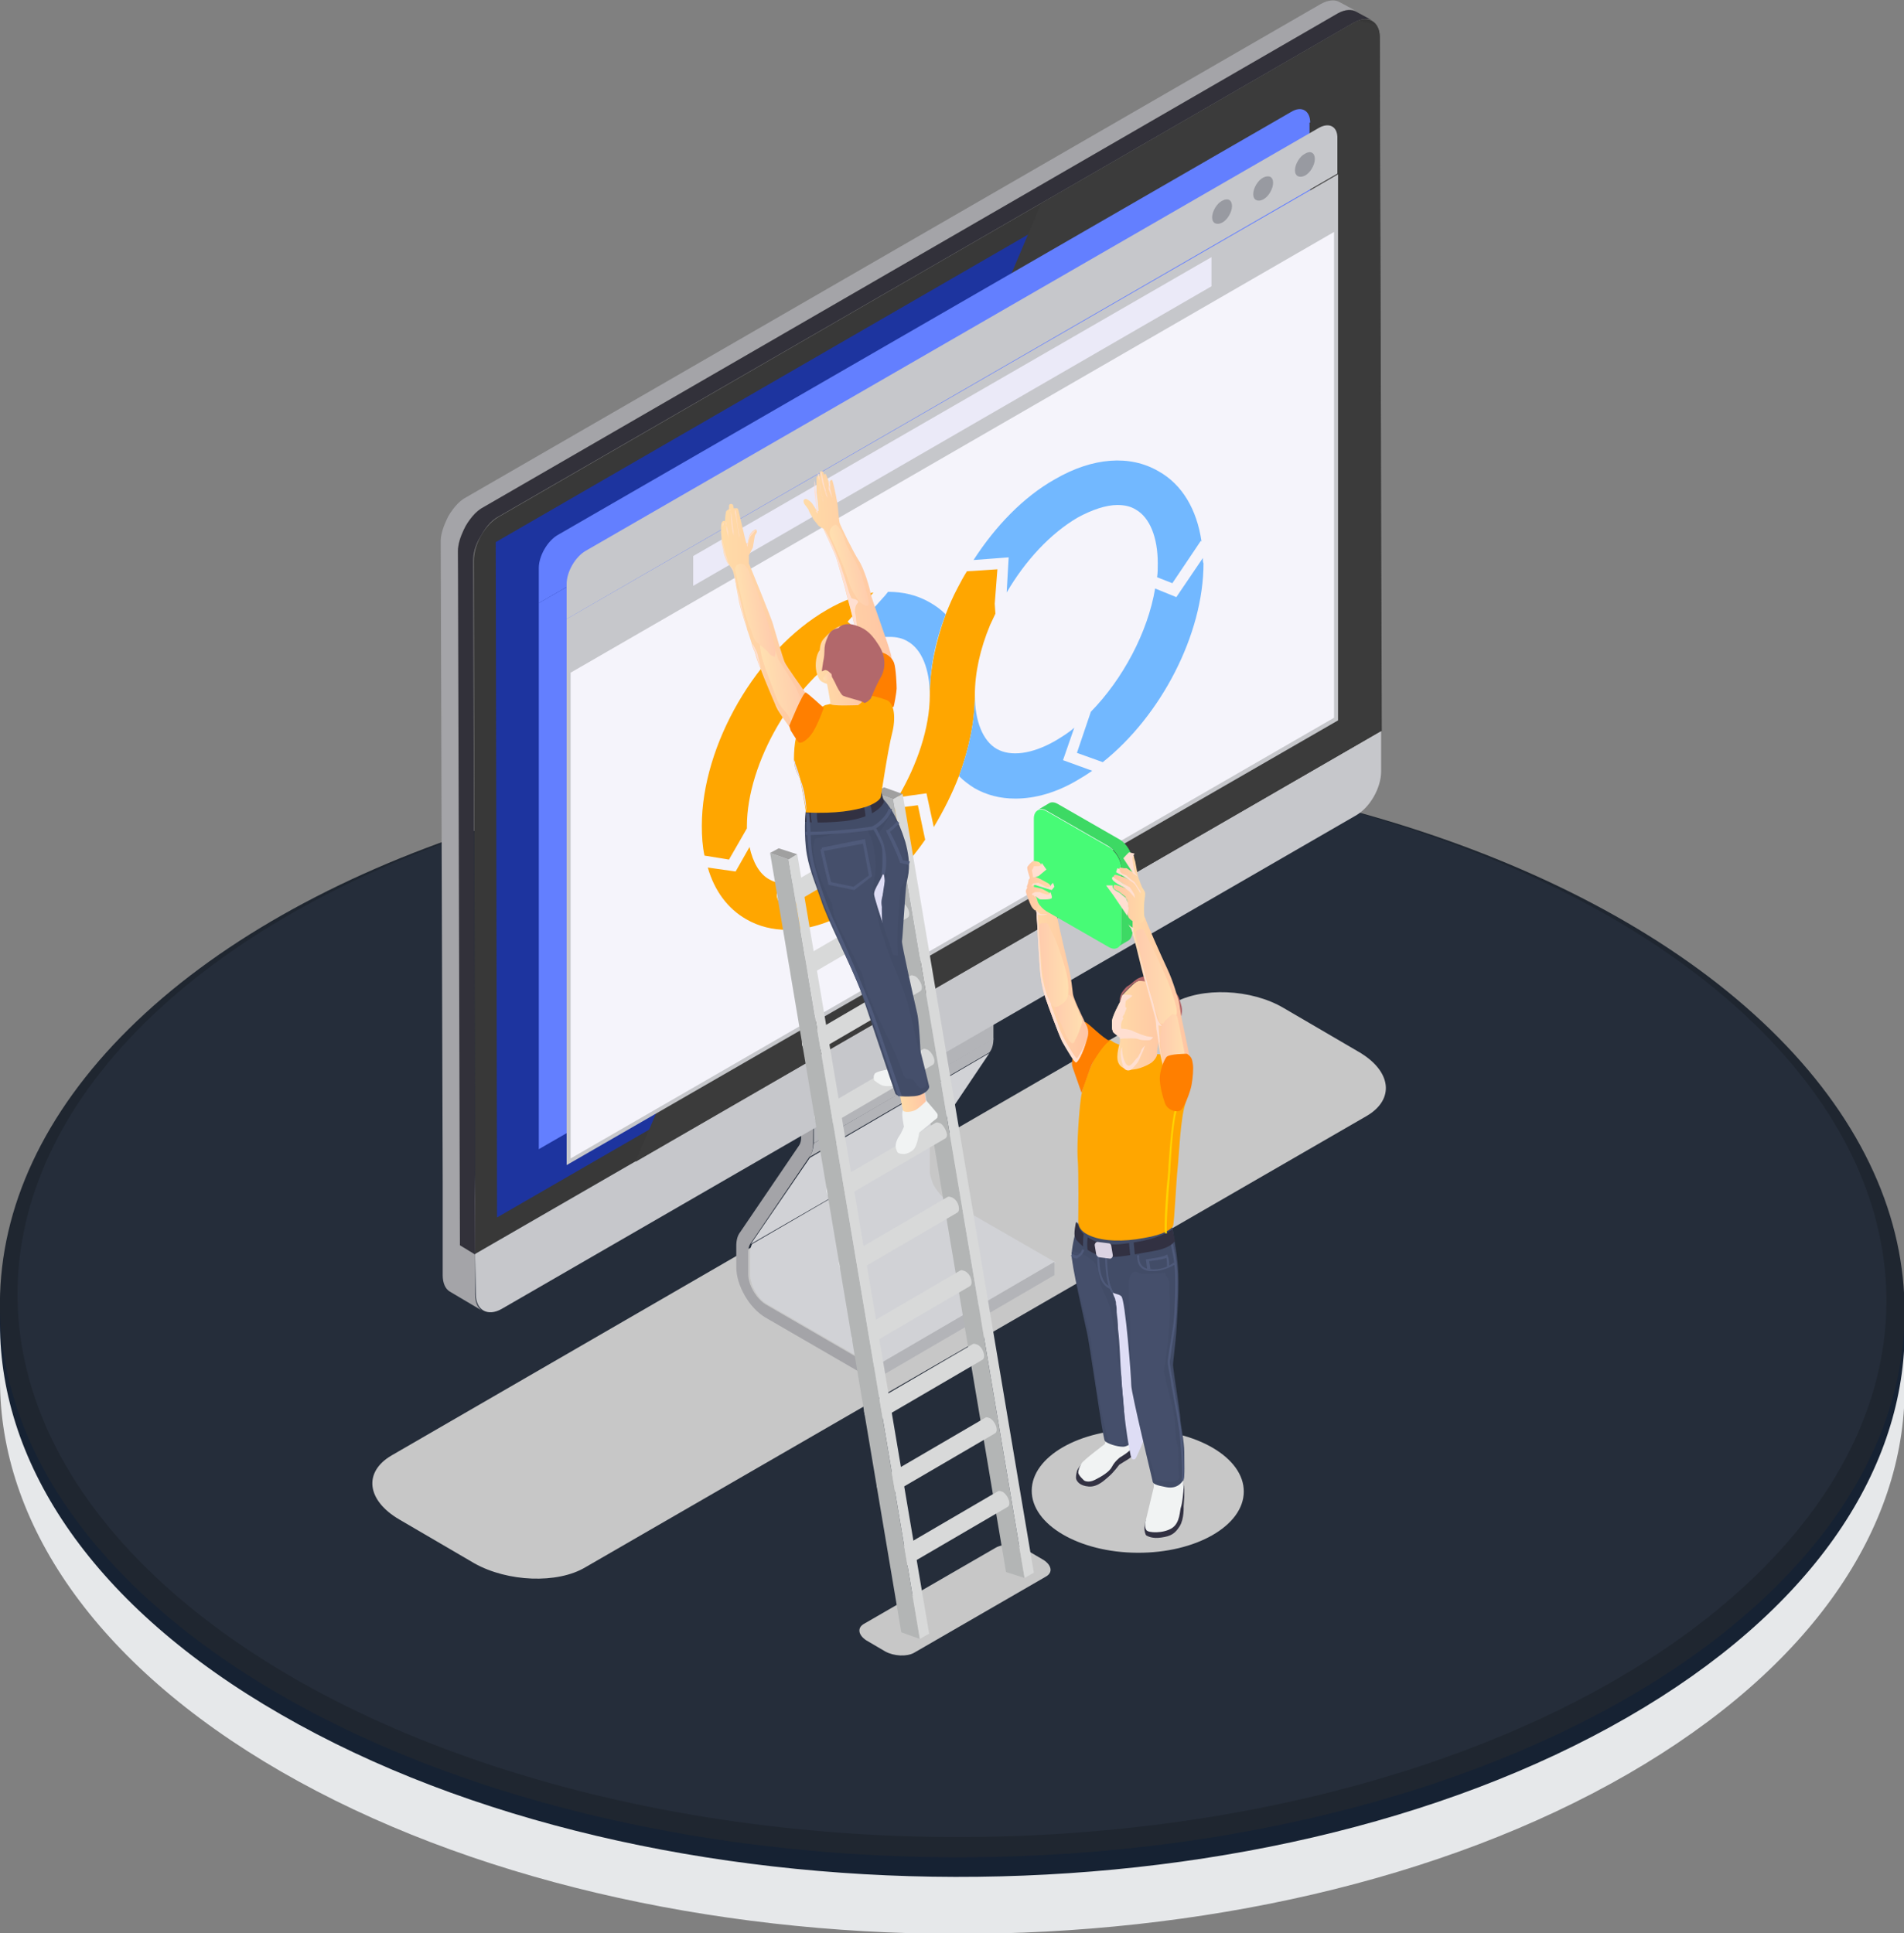 <?xml version="1.0" encoding="utf-8"?>
<!-- Generator: Adobe Illustrator 27.0.0, SVG Export Plug-In . SVG Version: 6.00 Build 0)  -->
<svg version="1.1" id="レイヤー_1" xmlns="http://www.w3.org/2000/svg" xmlns:xlink="http://www.w3.org/1999/xlink" x="0px"
	 y="0px" viewBox="0 0 287.3 291.7" style="enable-background:new 0 0 287.3 291.7;" xml:space="preserve">
<rect x="0" y="0" width="287.3" height="291.7" fill="#808080" stroke="none"/>
<style type="text/css">
	.st0{fill:#E6E8EA;}
	.st1{fill:#162233;}
	.st2{fill:#1F2630;}
	.st3{fill:#252D3A;}
	.st4{fill:#C7C7C7;}
	.st5{fill:#D1D2D6;}
	.st6{fill:#B3B4B8;}
	.st7{fill:#A4A4A8;}
	.st8{fill:#A7A7AB;}
	.st9{fill:#383838;}
	.st10{fill:#1D349F;}
	.st11{fill:#C6C7CB;}
	.st12{fill:#32313A;}
	.st13{fill:#3B3B3B;}
	.st14{fill:#637FFF;}
	.st15{fill:#F5F4FB;}
	.st16{fill:#989AA1;}
	.st17{fill:#FFA600;}
	.st18{fill:#72B8FF;}
	.st19{fill:#EBEAF8;}
	.st20{fill:#B3B5B5;}
	.st21{fill:#A0A0A0;}
	.st22{fill:#D8D9D9;}
	.st23{fill:#FDFFFF;}
	.st24{fill:url(#SVGID_1_);}
	.st25{fill:url(#SVGID_00000063610918531087553170000012898814612449360013_);}
	.st26{fill:url(#SVGID_00000017479007159270720970000018143061023525678266_);}
	.st27{fill:#FF7F00;}
	.st28{fill:#FFDFD1;}
	.st29{fill:#F1F3F3;}
	.st30{fill:url(#SVGID_00000026121164429457223820000000390308802678467481_);}
	.st31{fill:#424C67;}
	.st32{fill:#DEDDF5;}
	.st33{fill:#454F6B;}
	.st34{fill:#323142;}
	.st35{fill:url(#SVGID_00000170998513775474117520000004486001772213250706_);}
	.st36{fill:#4F5A7A;}
	.st37{fill:url(#SVGID_00000173874263566224035030000005228335889156624276_);}
	.st38{fill:url(#SVGID_00000160170821877913716960000015977455645868399527_);}
	.st39{fill:url(#SVGID_00000165235995795159995730000009762575133400718474_);}
	.st40{fill:#B2686B;}
	.st41{fill:url(#SVGID_00000042009399153503447040000001687258463060488353_);}
	.st42{fill:#DBD3E2;}
	.st43{fill:url(#SVGID_00000137835663779433181810000012454166006868535436_);}
	.st44{fill:#FFD300;}
	.st45{fill:url(#SVGID_00000096769535825712897850000007731397132292267663_);}
	.st46{fill:url(#SVGID_00000048503223212889125410000000326379141297412763_);}
	.st47{fill:#3DD964;}
	.st48{fill:#47FB76;}
	.st49{fill:url(#SVGID_00000013160445253475342990000010860586952281334427_);}
	.st50{fill:url(#SVGID_00000024722777047894289810000010770296473996879782_);}
	.st51{fill:url(#SVGID_00000168109286105307566000000009449077063724801433_);}
	.st52{fill:url(#SVGID_00000033338454022619607160000002308171772997774246_);}
	.st53{fill:url(#SVGID_00000042014769897212804280000003930894065740983704_);}
	.st54{fill:url(#SVGID_00000025430285428257780100000003162191945079718530_);}
	.st55{fill:url(#SVGID_00000056405630613076823300000014495525291575049899_);}
</style>
<path class="st0" d="M287.3,200.7h-0.8c-3.3-18.4-17.2-36.3-41.6-50.4c-56.3-32.5-147.2-32.7-203.2-0.4
	c-24.1,13.9-37.7,31.6-41,49.8H0v8.6c0,21.3,14.2,42.7,42.4,59c56.3,32.5,147.2,32.7,203.2,0.4c27.9-16.1,41.8-37.2,41.8-58.3
	L287.3,200.7L287.3,200.7z"/>
<path class="st1" d="M287.3,197.8h-0.1c-1.3-20.3-15.4-40.4-42.3-56c-56.3-32.5-147.2-32.7-203.2-0.4c-26.4,15.2-40.3,35-41.6,55H0
	v3.4c0,21.3,14.2,42.7,42.4,58.9c56.3,32.5,147.2,32.7,203.2,0.4c27.6-15.9,41.5-36.8,41.8-57.7h0L287.3,197.8L287.3,197.8z"/>
<ellipse transform="matrix(5.410451e-03 -1 1 5.410451e-03 -54.49 339.974)" class="st2" cx="143.7" cy="197.4" rx="82.9" ry="143.7"/>
<ellipse transform="matrix(5.410472e-03 -1 1 5.410472e-03 -52.931 338.424)" class="st3" cx="143.7" cy="195.8" rx="81.4" ry="141"/>
<ellipse transform="matrix(5.410451e-03 -1 1 5.410451e-03 -54.25 395.476)" class="st4" cx="171.7" cy="225" rx="9.3" ry="16"/>
<path class="st4" d="M88.3,236.5l117.9-68.1c4.3-2.5,3.8-6.8-1.2-9.7l-11.3-6.6c-4.9-2.9-12.4-3.2-16.7-0.7L59.1,219.6
	c-4.3,2.5-3.8,6.8,1.2,9.7l11.3,6.6C76.6,238.7,84.1,239,88.3,236.5L88.3,236.5z"/>
<g>
	<g>
		<path class="st5" d="M142.8,181c-0.4-0.2-0.8-0.6-1.1-1c-0.4-0.5-0.8-1-1-1.6c-0.2-0.6-0.4-1.1-0.4-1.7c0-0.1,0-0.2,0-0.3v-3.2
			c0-0.5,0.1-1,0.4-1.3l-27.2,15.8c-0.2,0.3-0.3,0.8-0.3,1.3v3.2c0,0.1,0,0.2,0,0.3c0,0.5,0.2,1.1,0.4,1.7c0.3,0.6,0.6,1.1,1,1.6
			c0.3,0.4,0.7,0.7,1.2,1l16.4,9.5l27.1-15.8L142.8,181z"/>
		<polygon class="st6" points="132,206.2 159.1,190.4 159.1,192.4 132,208.2 		"/>
		<polygon class="st5" points="122.2,174.7 149.3,158.9 140.5,172 113.3,187.7 		"/>
		<path class="st6" d="M122.8,172.5l27.1-15.8c0,0.9-0.2,1.6-0.6,2.1l-27.2,15.8C122.5,174.1,122.7,173.4,122.8,172.5z"/>
		<polygon class="st6" points="122.8,156.6 149.9,140.8 149.9,156.8 122.8,172.5 		"/>
		<path class="st7" d="M122.8,156.6l-0.1,15.9c0,0.9-0.2,1.6-0.6,2.1l-8.9,13.1c-0.2,0.3-0.3,0.8-0.3,1.3v3.2c0,1.7,1.2,3.7,2.6,4.6
			l16.4,9.5v2l-16.4-9.5c-2.4-1.4-4.4-4.8-4.4-7.6V188c0-0.9,0.2-1.6,0.6-2.1l8.9-13.1c0.2-0.3,0.3-0.8,0.3-1.3l0.1-15.9
			L122.8,156.6L122.8,156.6z"/>
		<polygon class="st8" points="121.1,155.6 148.2,139.8 149.9,140.8 122.8,156.6 		"/>
	</g>
	<g>
		<path class="st9" d="M204.3,3.4c2.1-1.2,3.9-0.2,3.9,2.2l0.3,104.7L71.7,189.2L71.5,84.6c0-2.5,1.7-5.5,3.9-6.7L204.3,3.4z"/>
		<polygon class="st10" points="204.8,6.7 205.1,108.6 75,183.7 74.8,81.8 		"/>
		<g>
			<path class="st7" d="M202.1,0.3c-0.7-0.4-1.7-0.3-2.8,0.3L70.4,75c-0.6,0.3-1.2,0.8-1.7,1.4c-0.5,0.6-1,1.3-1.3,2
				c-0.5,1.1-0.9,2.2-0.9,3.3l0.3,96.6l0,14.1c0,1.2,0.4,2.1,1.1,2.5l4.9,2.9c-0.7-0.4-1.1-1.3-1.1-2.5l0-14.1l-2.6-98
				c0-1.1,0.3-2.2,0.9-3.3c0.4-0.7,0.8-1.4,1.3-2c0.5-0.6,1.1-1.1,1.7-1.4L201.9,2c1.1-0.6,2.1-0.7,2.8-0.3L202.1,0.3L202.1,0.3z"/>
			<path class="st11" d="M71.7,189.2l136.7-78.9l0,6.1c0,2.5-1.7,5.5-3.9,6.7L75.7,197.5c-2.1,1.2-3.9,0.2-3.9-2.2L71.7,189.2
				L71.7,189.2z"/>
			<path class="st12" d="M204.7,1.8C204,1.4,203,1.4,201.9,2L73,76.5c-0.6,0.3-1.2,0.8-1.7,1.4c-0.5,0.6-1,1.3-1.3,2
				c-0.5,1.1-0.9,2.2-0.9,3.3l0.3,104.7l2.3,1.4L71.4,84.6c0-1.1,0.3-2.2,0.9-3.3c0.4-0.7,0.8-1.4,1.3-2c0.5-0.6,1.1-1.1,1.7-1.4
				L204.3,3.4c1.1-0.6,2.1-0.7,2.8-0.3L204.7,1.8L204.7,1.8z"/>
		</g>
	</g>
</g>
<path class="st13" d="M208.4,110.3l-112.5,65l61.2-144.6l47.2-27.2c0.3-0.2,0.5-0.3,0.8-0.3l2.5,0.5c0.4,0.5,0.6,1.2,0.6,2.1
	L208.4,110.3L208.4,110.3z"/>
<g>
	<polygon class="st14" points="81.3,91 81.3,173.4 197.7,106.3 197.7,23.9 	"/>
	<path class="st14" d="M197.7,18.5c0-1.8-1.3-2.6-2.9-1.6L84.2,80.7c-1.6,0.9-2.9,3.2-2.9,5V91l116.3-67.2V18.5z"/>
</g>
<g>
	<g>
		<g>
			<polygon class="st11" points="201.9,108.7 85.5,175.8 85.5,93.4 201.9,26.3 			"/>
			<polygon class="st15" points="86.1,174.8 86.1,101.5 201.3,35 201.3,108.3 			"/>
			<path class="st11" d="M199,19.3L88.4,83.1c-1.6,0.9-2.9,3.2-2.9,5v5.3l116.3-67.2V21C201.9,19.1,200.6,18.4,199,19.3z"/>
			<path class="st16" d="M192.1,27.6c0,0.9-0.7,2.1-1.5,2.5s-1.5,0.1-1.5-0.8s0.7-2.1,1.5-2.5S192.1,26.6,192.1,27.6z"/>
			<path class="st16" d="M185.9,31.1c0,0.9-0.7,2.1-1.5,2.5s-1.5,0.1-1.5-0.8s0.7-2.1,1.5-2.5C185.3,29.8,185.9,30.2,185.9,31.1z"/>
			<path class="st16" d="M198.4,24c0,0.9-0.7,2.1-1.5,2.5s-1.5,0.1-1.5-0.8s0.7-2.1,1.5-2.5C197.7,22.7,198.4,23,198.4,24z"/>
		</g>
		<g>
			<g>
				<g>
					<path class="st17" d="M127.9,93.8l3.2,2.9c-0.9,0.3-1.9,0.8-2.9,1.3c-8.4,4.9-15.5,17.1-15.5,26.7c0,0.1,0,0.2,0,0.3l-2.7,4.7
						l-3.7-0.6c-0.3-1.4-0.4-2.9-0.4-4.5c0-12.2,8.3-26.5,18.9-32.6c2.4-1.4,4.7-2.2,7-2.6L127.9,93.8L127.9,93.8z"/>
					<path class="st17" d="M138.5,121.5l1.1,5.2c-3.1,4.5-7.1,8.3-11.4,10.8c-3.3,1.9-6.5,2.8-9.4,2.8c-2.2,0-4.3-0.5-6.2-1.6
						c-2.8-1.6-4.8-4.3-5.8-7.8l4.2,0.6l2.1-3.7c0.5,2.3,1.5,4.1,3,4.9c2.1,1.2,5.3,0.8,8.8-1.2c3.6-2.1,6.9-5.5,9.6-9.5
						L138.5,121.5L138.5,121.5z"/>
					<path class="st17" d="M150.1,91.1l0.1,1.5v0c-0.3,0.6-0.5,1.1-0.8,1.7c-1.5,3.6-2.3,7.2-2.3,10.6c0,4-0.9,8.1-2.4,12.2
						c-1,2.6-2.3,5.2-3.8,7.7l-1.1-5.1l-4.3,0.6c2.9-4.9,4.8-10.5,4.8-15.4c0-4,0.9-8.1,2.4-12.2c0.5-1.3,1.1-2.7,1.8-4
						c0.4-0.8,0.9-1.7,1.4-2.5l4.6-0.3L150.1,91.1L150.1,91.1z"/>
				</g>
				<g>
					<path class="st18" d="M174.8,71.1c-4.3-2.5-9.9-2.1-15.6,1.2c-4.8,2.7-9,7.1-12.3,12.2l5.3-0.4l-0.3,5.3
						c2.8-4.8,6.6-8.9,10.7-11.3c2.2-1.2,4.3-1.9,6-1.9c1.1,0,2,0.2,2.8,0.7c2.1,1.2,3.3,4.2,3.3,8.1c0,0.7,0,1.4-0.1,2.1l0,0
						l2.3,0.9l4.3-6.4l0.1,0.1C180.6,76.9,178.4,73.1,174.8,71.1L174.8,71.1z M181.5,84.2l-4,5.9l-3.2-1.3
						c-1.1,6.6-4.9,13.7-9.7,18.6l0,0l-2.1,6.2l3.9,1.4c8.8-7,15.2-19.3,15.2-30C181.5,84.8,181.5,84.5,181.5,84.2L181.5,84.2z
						 M160.4,114.7l1.7-4.9c-0.9,0.8-1.9,1.4-2.9,2c-3.5,2-6.7,2.4-8.8,1.2c-2.1-1.2-3.3-4.2-3.3-8.1c0,4-0.9,8.1-2.4,12.2
						c0.7,0.7,1.5,1.3,2.3,1.8c1.9,1.1,4,1.6,6.2,1.6c3,0,6.2-0.9,9.4-2.8c0.7-0.4,1.5-0.9,2.2-1.4L160.4,114.7L160.4,114.7z"/>
				</g>
			</g>
			<path class="st18" d="M142.7,92.7c-1.6,4.1-2.4,8.2-2.4,12.2c0-3.9-1.2-6.9-3.3-8.1c-0.8-0.5-1.7-0.7-2.8-0.7c-0.2,0-0.5,0-0.7,0
				c-0.2,0-0.4,0.1-0.6,0.1l-0.4-0.4l-2.3-2.2l3.4-3.8l0.4-0.5c2.3,0,4.4,0.5,6.3,1.6C141.2,91.4,142,92,142.7,92.7L142.7,92.7z"/>
		</g>
	</g>
	<polygon class="st19" points="182.8,43.2 104.6,88.4 104.6,83.9 182.8,38.8 	"/>
</g>
<path class="st4" d="M137.9,249.4l19.9-11.5c1.1-0.6,0.9-1.7-0.3-2.5l-2.9-1.7c-1.3-0.7-3.2-0.8-4.3-0.2l-19.9,11.5
	c-1.1,0.6-0.9,1.7,0.3,2.5l2.9,1.7C134.9,249.9,136.8,250,137.9,249.4z"/>
<g>
	<polygon class="st20" points="154.6,238.1 151.8,237.2 132,119.6 134.8,120.6 	"/>
	<polygon class="st21" points="134.8,120.6 132,119.6 133.4,118.8 136.2,119.8 	"/>
	<g>
		<polygon class="st22" points="154.6,238.1 134.8,120.6 136.2,119.8 156,237.3 		"/>
	</g>
</g>
<g>
	<g>
		<path class="st22" d="M151.3,225.1c-0.3-0.1-0.5-0.2-0.7-0.1l-16.1,9.4c0.2-0.1,0.4-0.1,0.7,0.1c0.6,0.3,1,1.1,1,1.7
			c0,0.3-0.1,0.6-0.3,0.6l16.1-9.4c0.2-0.1,0.3-0.3,0.3-0.6C152.3,226.2,151.8,225.4,151.3,225.1z"/>
		<path class="st23" d="M136.2,236.2c0,0.6-0.4,0.9-1,0.6s-1-1.1-1-1.7c0-0.6,0.4-0.9,1-0.6C135.7,234.8,136.2,235.6,136.2,236.2z"
			/>
	</g>
	<g>
		<path class="st22" d="M149.4,214c-0.3-0.1-0.5-0.2-0.7-0.1l-16.1,9.4c0.2-0.1,0.4-0.1,0.7,0.1c0.6,0.3,1,1.1,1,1.7
			c0,0.3-0.1,0.6-0.3,0.6l16.1-9.4c0.2-0.1,0.3-0.3,0.3-0.6C150.4,215.1,149.9,214.3,149.4,214z"/>
		<path class="st23" d="M134.3,225.1c0,0.6-0.4,0.9-1,0.6c-0.6-0.3-1-1.1-1-1.7c0-0.6,0.4-0.9,1-0.6
			C133.8,223.7,134.3,224.4,134.3,225.1z"/>
	</g>
	<g>
		<path class="st22" d="M147.5,202.9c-0.3-0.1-0.5-0.2-0.7-0.1l-16.1,9.4c0.2-0.1,0.4-0.1,0.7,0.1c0.6,0.3,1,1.1,1,1.7
			c0,0.3-0.1,0.6-0.3,0.6l16.1-9.4c0.2-0.1,0.3-0.3,0.3-0.6C148.5,204,148.1,203.2,147.5,202.9z"/>
		<path class="st23" d="M132.4,214c0,0.6-0.4,0.9-1,0.6c-0.6-0.3-1-1.1-1-1.7c0-0.6,0.4-0.9,1-0.6C132,212.6,132.4,213.3,132.4,214z
			"/>
	</g>
	<g>
		<path class="st22" d="M145.6,191.8c-0.3-0.1-0.5-0.2-0.7-0.1l-16.1,9.4c0.2-0.1,0.4-0.1,0.7,0.1c0.6,0.3,1,1.1,1,1.7
			c0,0.3-0.1,0.6-0.3,0.6l16.1-9.4c0.2-0.1,0.3-0.3,0.3-0.6C146.6,192.8,146.2,192.1,145.6,191.8z"/>
		<path class="st23" d="M130.5,202.8c0,0.6-0.4,0.9-1,0.6c-0.6-0.3-1-1.1-1-1.7c0-0.6,0.4-0.9,1-0.6
			C130.1,201.4,130.5,202.2,130.5,202.8z"/>
	</g>
	<g>
		<path class="st22" d="M143.7,180.7c-0.3-0.1-0.5-0.2-0.7-0.1l-16.1,9.4c0.2-0.1,0.4-0.1,0.7,0.1c0.6,0.3,1,1.1,1,1.7
			c0,0.3-0.1,0.6-0.3,0.6l16.1-9.4c0.2-0.1,0.3-0.3,0.3-0.6C144.7,181.7,144.3,181,143.7,180.7z"/>
		<path class="st23" d="M128.6,191.7c0,0.6-0.4,0.9-1,0.6c-0.6-0.3-1-1.1-1-1.7c0-0.6,0.4-0.9,1-0.6
			C128.2,190.3,128.6,191.1,128.6,191.7z"/>
	</g>
	<g>
		<path class="st22" d="M141.9,169.5c-0.3-0.1-0.5-0.2-0.7-0.1l-16.1,9.4c0.2-0.1,0.4-0.1,0.7,0.1c0.6,0.3,1,1.1,1,1.7
			c0,0.3-0.1,0.6-0.3,0.6l16.1-9.4c0.2-0.1,0.3-0.3,0.3-0.6C142.8,170.6,142.4,169.8,141.9,169.5L141.9,169.5z"/>
		<path class="st23" d="M126.7,180.6c0,0.6-0.4,0.9-1,0.6c-0.6-0.3-1-1.1-1-1.7c0-0.6,0.4-0.9,1-0.6
			C126.3,179.2,126.7,180,126.7,180.6z"/>
	</g>
	<g>
		<path class="st22" d="M140,158.4c-0.3-0.1-0.5-0.2-0.7-0.1l-16.1,9.4c0.2-0.1,0.4-0.1,0.7,0.1c0.6,0.3,1,1.1,1,1.7
			c0,0.3-0.1,0.6-0.3,0.6l16.1-9.4c0.2-0.1,0.3-0.3,0.3-0.6C141,159.5,140.5,158.7,140,158.4L140,158.4z"/>
		<path class="st23" d="M124.9,169.5c0,0.6-0.4,0.9-1,0.6c-0.6-0.3-1-1.1-1-1.7c0-0.6,0.4-0.9,1-0.6
			C124.4,168.1,124.9,168.8,124.9,169.5z"/>
	</g>
	<g>
		<path class="st22" d="M138.1,147.3c-0.3-0.1-0.5-0.2-0.7-0.1l-16.1,9.4c0.2-0.1,0.4-0.1,0.7,0.1c0.6,0.3,1,1.1,1,1.7
			c0,0.3-0.1,0.6-0.3,0.6l16.1-9.4c0.2-0.1,0.3-0.3,0.3-0.6C139.1,148.4,138.6,147.6,138.1,147.3z"/>
		<path class="st23" d="M123,158.4c0,0.6-0.4,0.9-1,0.6c-0.6-0.3-1-1.1-1-1.7c0-0.6,0.4-0.9,1-0.6C122.5,157,123,157.7,123,158.4z"
			/>
	</g>
	<g>
		<path class="st22" d="M136.2,136.2c-0.3-0.1-0.5-0.2-0.7-0.1l-16.1,9.4c0.2-0.1,0.4-0.1,0.7,0.1c0.6,0.3,1,1.1,1,1.7
			c0,0.3-0.1,0.6-0.3,0.6l16.1-9.4c0.2-0.1,0.3-0.3,0.3-0.6C137.2,137.2,136.7,136.5,136.2,136.2L136.2,136.2z"/>
		<path class="st23" d="M121.1,147.2c0,0.6-0.4,0.9-1,0.6c-0.6-0.3-1-1.1-1-1.7c0-0.6,0.4-0.9,1-0.6
			C120.6,145.8,121.1,146.6,121.1,147.2z"/>
	</g>
	<g>
		<path class="st22" d="M134.3,125.1c-0.3-0.2-0.5-0.2-0.7-0.1l-16.1,9.4c0.2-0.1,0.4-0.1,0.7,0.1c0.6,0.3,1,1.1,1,1.7
			c0,0.3-0.1,0.6-0.3,0.6l16.1-9.4c0.2-0.1,0.3-0.3,0.3-0.7C135.3,126.1,134.8,125.4,134.3,125.1z"/>
		<path class="st23" d="M119.2,136.1c0,0.6-0.4,0.9-1,0.6c-0.6-0.3-1-1.1-1-1.7c0-0.6,0.4-0.9,1-0.6S119.2,135.5,119.2,136.1z"/>
	</g>
</g>
<g>
	<polygon class="st20" points="138.8,247.3 136,246.3 116.2,128.7 119,129.7 	"/>
	<polygon class="st21" points="119,129.7 116.2,128.7 117.5,128 120.3,128.9 	"/>
	<g>
		<polygon class="st22" points="138.8,247.3 119,129.7 120.3,128.9 140.2,246.5 		"/>
	</g>
</g>
<g>
	
		<linearGradient id="SVGID_1_" gradientUnits="userSpaceOnUse" x1="897.142" y1="561.126" x2="900.762" y2="561.126" gradientTransform="matrix(0.987 -0.161 -0.161 -0.987 -665.139 794.432)">
		<stop  offset="0" style="stop-color:#FFDFB0"/>
		<stop  offset="1" style="stop-color:#FFCBAD"/>
	</linearGradient>
	<path class="st24" d="M129.5,93.3c-0.1,1.3,0.3,2.7,0.6,3.9c0.3,1.1,0.6,2.1,0.9,3.2c0.1,0.2,0.1,0.4,0.2,0.5
		c0.1,0.2,0.3,0.3,0.6,0.4c0.7,0.3,1.5,0.4,2.2,0.4c0.1,0,0.2,0,0.2-0.1c0.1-0.1,0.1-0.2,0.1-0.4c-0.4-3.5-1.4-7-2.9-10.2
		c-0.2-0.4-1.3-2.4-1.5-1.2c-0.1,0.5,0,1.1-0.1,1.6C129.7,92.1,129.5,92.7,129.5,93.3L129.5,93.3z"/>
	
		<linearGradient id="SVGID_00000030481282032282919140000006810463230133348021_" gradientUnits="userSpaceOnUse" x1="245.201" y1="278.077" x2="258.162" y2="278.077" gradientTransform="matrix(1 -2.774717e-02 -2.774717e-02 -1 -116.075 371.021)">
		<stop  offset="0" style="stop-color:#FFDBA7"/>
		<stop  offset="1" style="stop-color:#FFC5A4"/>
	</linearGradient>
	<path style="fill:url(#SVGID_00000030481282032282919140000006810463230133348021_);" d="M134.7,101c0,0-4-1.8-4.4-2.4
		c-0.1-0.1-0.2-0.5-0.4-0.9c-0.5-1.4-1.1-3.9-1.1-3.9l-0.5-2c0,0-0.6-2.2-0.7-2.7c-0.1-0.5-1.2-4.2-1.4-4.9
		c-0.2-0.7-1.7-3.8-1.9-4.3c0,0,0-0.1,0-0.1s-0.7-0.3-0.9-0.6c-0.2-0.3-0.7-0.8-0.8-1.1c-0.1-0.2-0.6-1-0.6-1.2
		c-0.1-0.2-0.7-0.9-0.7-1s-0.2-0.5,0.2-0.6c0.3-0.1,0.9,0.5,1,0.6s0.7,1.1,0.7,1.1l0.2,0.1l0.1,0l-0.1-1.2l-0.2-1.6c0,0,0-1.2,0-1.9
		l0,0c0-0.1,0-0.3,0-0.3c0.1-0.4,0.5-0.3,0.5-0.3v-0.2v-0.3c0,0,0-0.2,0.3-0.2c0.1,0,0.1,0,0.1,0c0.1,0.1,0.2,0.3,0.2,0.4
		c0,0.1,0,0.2,0,0.2s0.1-0.2,0.2-0.2c0.1,0,0.2,0.2,0.3,0.5c0.1,0.2,0.3,0.9,0.4,1.4l0,0c0.1,0.2,0.1,0.3,0.1,0.3s-0.1-0.9-0.1-1
		c0-0.1,0.1-0.1,0.1-0.2c0.1-0.1,0.3-0.1,0.3,0c0.1,0.2,0.5,2.1,0.5,2.1l0.3,1.6c0,0,0.2,2.4,0.3,2.7c0.1,0.4,2.1,4.5,2.9,5.7
		c0.8,1.2,1.7,4.3,1.8,5.1c0.2,0.8,2.7,7.7,2.9,8.6C134.6,99.1,134.6,99.9,134.7,101L134.7,101z"/>
	
		<linearGradient id="SVGID_00000039128954775293559050000003790268661282408635_" gradientUnits="userSpaceOnUse" x1="895.162" y1="571.918" x2="899.402" y2="571.918" gradientTransform="matrix(0.987 -0.161 -0.161 -0.987 -665.139 794.432)">
		<stop  offset="0" style="stop-color:#FFDFB0"/>
		<stop  offset="1" style="stop-color:#FFCBAD"/>
	</linearGradient>
	<path style="fill:url(#SVGID_00000039128954775293559050000003790268661282408635_);" d="M126.5,79.5c-0.1-0.1-0.2-0.3-0.4-0.3
		c-0.1,0-0.2,0-0.3,0.1c-0.4,0.2-0.6,0.7-0.6,1.1c0,0.4,0.2,0.8,0.4,1.2c0.8,1.8,1.6,3.5,2.2,5.4c0.2,0.6,0.4,1.1,0.6,1.7
		c0.2,0.4,0.4,0.8,0.6,1.1c0.4,0.7,0.9,1.4,1.7,1.6c0.1,0,0.2,0,0.3,0c0.1-0.1,0.1-0.3,0.1-0.4c-0.1-1.1-0.5-2.1-0.8-3.2
		c-0.4-1.9-1.6-3.7-2.5-5.4C127.4,81.4,127.2,80.3,126.5,79.5L126.5,79.5z"/>
	<path class="st27" d="M132.9,98.4c0.9,0.2,1.7,0.8,2,1.6c0.3,0.8,0.4,3.5,0.4,3.9c0,0.4-0.4,2.8-0.5,2.8s-4-1.5-4-1.5l-0.3-2.7
		l0.2-3.2C130.7,99.4,131.5,98,132.9,98.4L132.9,98.4z"/>
	<path class="st28" d="M123.3,76.5c0,0.3,0.1,0.6,0.1,1c-0.1-0.1-0.2-0.2-0.3-0.4l0.1,0l-0.1-1.2l-0.2-1.6c0,0,0-1.2,0-1.9
		c0,0.2,0.1,0.4,0.1,0.6c0,0.4,0,0.8,0.1,1.2C123.1,74.9,123.2,75.7,123.3,76.5L123.3,76.5z"/>
	<path class="st28" d="M124.2,75.8c-0.2-1-0.4-2-0.5-2.9c0-0.3-0.1-0.6-0.2-0.8c0-0.1-0.1-0.3-0.1-0.5v-0.3c0.1,0.2,0.2,0.5,0.2,0.7
		c0.1,0.4,0.1,1,0.2,1.4c0.1,0.5,0.1,1,0.2,1.5C124.1,75.2,124.2,75.5,124.2,75.8L124.2,75.8z"/>
	<path class="st28" d="M124.1,72.9c-0.1-0.6-0.2-1.2-0.3-1.8c0.1,0.1,0.2,0.3,0.2,0.4c0,0.2,0.1,0.4,0.1,0.5
		c0.1,0.5,0.2,0.9,0.3,1.4c0.1,0.3,0.2,0.5,0.2,0.8c0.1,0.3,0.2,0.6,0.3,0.9c-0.1-0.1-0.1-0.2-0.2-0.3c-0.1-0.3-0.2-0.7-0.3-1
		C124.3,73.6,124.2,73.2,124.1,72.9z"/>
	<path class="st28" d="M125.2,74.2c-0.1-0.2-0.2-0.5-0.2-0.8l0,0c0.1,0.2,0.1,0.3,0.1,0.3s-0.1-0.9-0.1-1c0-0.1,0.1-0.1,0.1-0.2
		c0,0.1,0,0.2,0,0.2c0,0.4,0.1,0.8,0.2,1.2c0.2,0.6,0.2,1.2,0.4,1.7C125.6,75.2,125.4,74.7,125.2,74.2L125.2,74.2z"/>
	<path class="st28" d="M129.9,97.6c-0.5-1.4-1.1-3.9-1.1-3.9l-0.5-2c0,0-0.6-2.2-0.7-2.7c-0.1-0.5-1.2-4.2-1.4-4.9
		c-0.2-0.7-1.7-3.8-1.9-4.3c0.1,0.1,0.1,0.2,0.2,0.2c1.3,2.3,2.2,4.8,3,7.3c0.3,0.9,0.5,1.9,0.9,2.8c0,0.1,0.1,0.2,0.2,0.2
		c0.2,0.1,0.4,0.1,0.6,0.2c0.2,0.1,0.4,0.3,0.2,0.5c-0.3,0.3-0.4,0.8-0.4,1.3c0.1,0.5,0.2,0.9,0.2,1.4l0,0
		C129.4,95.1,129.6,96.3,129.9,97.6L129.9,97.6z"/>
	<path class="st29" d="M139.8,166.1c-0.4-0.2-3.4,0.9-3.6,1.5c-0.2,0.6,0.2,2.4,0.2,2.4s-0.4,1-0.7,1.4c-0.3,0.4-0.7,1.3-0.5,1.9
		s0.2,0.7,0.8,0.8c0.6,0.1,1.2-0.1,1.8-0.6s0.9-2.6,0.9-2.6l2.7-2.2c0,0,0.2-0.4,0-0.7S139.8,166.1,139.8,166.1L139.8,166.1z"/>
	
		<linearGradient id="SVGID_00000129888990782809967240000006384845746720992689_" gradientUnits="userSpaceOnUse" x1="761.002" y1="437.749" x2="764.742" y2="437.749" gradientTransform="matrix(0.991 -0.134 -0.134 -0.991 -559.706 701.115)">
		<stop  offset="0" style="stop-color:#FFDBA7"/>
		<stop  offset="1" style="stop-color:#FFC5A4"/>
	</linearGradient>
	<path style="fill:url(#SVGID_00000129888990782809967240000006384845746720992689_);" d="M135.4,162.7c0.1,0.6,0.7,4.6,0.9,4.9
		s1.4,0.2,2-0.2c0.6-0.4,1.4-1.2,1.4-1.2l-0.6-3.9L135.4,162.7L135.4,162.7z"/>
	<path class="st29" d="M135.1,161.2c-0.8,0.1-2.8,0.4-3.1,0.8s-0.1,1-0.1,1s0.7,0.6,1.3,0.8s2.3,0,2.9-0.1s3,0,3,0l0.6-1.4l-1.6-1.6
		L135.1,161.2L135.1,161.2z"/>
	<path class="st31" d="M136.8,161.7c0.9,0.2,2.2-0.4,2.2-0.4s-0.2-6.7-0.6-8.4c-0.4-1.7-2.4-10.6-2.3-10.9c0.1-0.3,0.5-7.8,0.7-8.8
		s0.8-2.6-0.2-6.2c-1.1-3.5-2.4-5.7-4.1-7.2c-1.8-1.5-7.8-2.1-7.1,4.7s5.7,24.2,7,26.8S136.8,161.7,136.8,161.7L136.8,161.7z"/>
	<path class="st32" d="M133.4,134.2c-0.1,0.7-0.4,1.3-0.4,2c0,0.4,0.1,0.8,0.2,1.2c0.6,2.2,1,4.5,1.4,6.8c0.1,0.6,0.2,1.3,0.1,2
		c-0.2,0-0.3-0.1-0.4-0.3c-2.7-3.3-3.7-7.7-3.9-11.9c0-0.5,0-1.1,0.1-1.6c0.1-0.5,0.4-1,0.9-1.3c0.3-0.1,0.6-0.2,0.9-0.2
		c0.2,0,0.6,0.3,0.7,0C133.5,131.8,133.6,133.2,133.4,134.2z"/>
	<path class="st33" d="M135.5,139.2c-0.1,1.6-0.1,3.3,0,5c-0.6,0.1-1.1-0.4-1.5-0.8c-0.6-0.8-0.7-1.9-0.8-2.9
		c-0.1-1.5-0.2-3-0.1-4.5c0.1-1,0.2-1.9,0.4-2.9c0.1-0.4,0.1-0.8,0.5-1c0.2-0.1,0.6,0,0.9,0c1.5,0.4,0.9,2.8,0.8,3.8
		C135.7,137,135.6,138.1,135.5,139.2L135.5,139.2z"/>
	<path class="st33" d="M132.1,126.2c-0.1,0.1-0.2,0.2-0.2,0.3c0,0.1,0,0.2,0,0.4c0.5,2.3,1.9,4.3,2.3,6.6c0,0.2,0.1,0.5,0.2,0.7
		s0.3,0.4,0.6,0.4c0.2,0,0.3-0.1,0.4-0.2c0.5-0.4,1-1,1.1-1.6c0.1-0.5,0.2-1,0.2-1.5c0.1-1.7-0.1-3.5-0.6-5.1
		c-0.2-0.8-0.6-1.6-1-2.4c-0.1-0.3-0.4-0.8-0.7-0.7s-0.5,0.6-0.6,0.8C133.3,124.8,132.7,125.6,132.1,126.2L132.1,126.2z"/>
	<path class="st31" d="M121.9,120.4c-0.4,1.5-0.6,4.6-0.3,7.5c0.3,2.8,1.4,5.3,2.3,7.9c0.8,2.7,4.6,10,6,13.8
		c0.5,1.4,5,14.9,5.2,15.4c0.2,0.5,1.7,0.5,2.9,0.4c1.2-0.1,2.3-0.9,2.2-1.5s-3.4-13.5-3.8-15s-1.4-4.1-1.4-4.1s-3-8.9-3.1-9.8
		c-0.1-0.9,1.3-2.4,1.5-3.8s0-3.2-1.2-6.3c-1.3-3.1-2.9-4.2-2.9-4.2L121.9,120.4L121.9,120.4z"/>
	<path class="st33" d="M131.4,145.3c-0.2,0-0.3,0-0.5-0.1c-0.2-0.1-0.9-0.2-1-0.3c-0.1-0.1-0.1-0.1-0.2-0.2c0.4,2.2,0.8,4.3,1.7,6.3
		c1.5,3.7,3.6,7.1,4.8,10.9c0.1,0.2,0.2,0.5,0.4,0.7c0.2,0.2,0.6,0.2,0.9,0.2c0.5,0,1,1.5,1.5,1.4c0.2,0,0.5-0.1,0.6-0.2
		c0.2-0.2,0.1-2.1,0-2.3c-0.8-2.3-1.3-4.8-1.9-7.2c-0.3-1.2-0.5-2.4-0.9-3.6c-0.6-2-1.4-3.9-2.2-5.8c-0.1-0.2-0.1-0.3-0.3-0.4
		c-0.1-0.1-0.2-0.1-0.3-0.1c-0.8,0-1.5,0.3-2.3,0.6C131.5,145.3,131.4,145.3,131.4,145.3L131.4,145.3z"/>
	<path class="st33" d="M132.5,138.7c-0.3-1.4-0.5-2.9-0.9-4.2c-0.5,0.5-1.3,0.7-2,0.7s-1.4-0.2-2.2-0.2c-0.4,0-0.9,0-1.2,0.3
		c-0.4,0.3-0.6,0.8-0.6,1.2c0,0.5,0.1,0.9,0.2,1.4c0.3,0.9,0.7,1.8,1.2,2.7c1.1,2.2,2.1,4.4,3.2,6.6c0.3,0.6,0.6,1.3,1.3,1.7
		c0.7,0.4,1.5,0.3,2.2-0.1c1-0.6,1.5-2.1,1.1-3.2c-0.6-1.4-1.1-2.8-1.5-4.2C132.9,140.5,132.7,139.6,132.5,138.7L132.5,138.7z"/>
	<path class="st33" d="M132.1,131.4c0.1-2-0.2-4-1-5.8c-0.1-0.2-0.2-0.3-0.3-0.4c-0.1-0.1-0.3-0.1-0.5-0.1c-0.7,0-1.4,0.1-2.2,0.3
		c-1.6,0.3-3.3,0.7-4.9,1.1c-0.1,0-0.2,0-0.2,0.1c-0.1,0.1-0.1,0.2-0.1,0.2c-0.4,1.5,0,3.1,0.5,4.6c0.7,2,1.6,4,2.6,5.9
		c0.3,0.5,0.6,1.1,1.2,1.3c0.6,0.2,1.2,0,1.8-0.3c1.2-0.5,1.9-1.2,2.2-2.5C131.6,134.3,132,132.9,132.1,131.4L132.1,131.4z"/>
	<path class="st34" d="M121.5,124c0,0,2,0.3,5.9-0.1c5.2-0.6,6-2.9,6-2.9l-0.6-2.1l-11.2,3.4L121.5,124L121.5,124z"/>
	<path class="st31" d="M123.1,125.3c-0.2-0.1-0.3-0.3-0.4-0.4c-0.3-0.9-0.4-1.8-0.3-2.7l0.9,0.1c-0.1,0.8,0,1.6,0.2,2.3
		c0-0.1-0.1-0.1-0.2-0.2l-0.2,0.4l0.2,0.5L123.1,125.3L123.1,125.3z"/>
	<path class="st31" d="M131.6,123.5l-1,0c0-0.8-0.1-1.5-0.4-2.2l0.9-0.3C131.5,121.7,131.6,122.6,131.6,123.5L131.6,123.5z"/>
	<path class="st17" d="M134.6,110.7c-0.6,2.3-1.7,9.6-1.7,9.6s-0.2,0.7-2.1,1.4c-1.9,0.6-4.6,1.1-9.1,0.9h-0.1
		c0-0.6-0.9-5.2-0.9-5.2s-0.7-1-0.8-2c0-0.2-0.1-0.5-0.1-0.8c0-1.1,0.1-2.5,0.3-3.2c0.3-0.9,1.7-3.5,1.7-3.5s2.3-1.3,2.7-1.5l4-0.9
		c0,0,1.1-0.6,1.9-0.6c0.8,0,1.6,0.1,3.3,0.7C135,106,135.2,108.4,134.6,110.7L134.6,110.7z"/>
	
		<linearGradient id="SVGID_00000127739184838150602650000016455663774443674270_" gradientUnits="userSpaceOnUse" x1="108.98" y1="200.91" x2="123.08" y2="200.91" gradientTransform="matrix(1 0 0 -1 0 294)">
		<stop  offset="0" style="stop-color:#FFDBA7"/>
		<stop  offset="1" style="stop-color:#FFC5A4"/>
	</linearGradient>
	<path style="fill:url(#SVGID_00000127739184838150602650000016455663774443674270_);" d="M122.8,108.5c-0.9,1.5-3.6,1.3-3.6,1.3
		s-0.5-0.7-1-1.4c-0.4-0.6-0.9-1.3-1-1.6c-0.1-0.1-0.2-0.5-0.4-0.9c-0.4-0.9-1-2.4-1.5-3.6c-0.4-1.1-0.8-2-0.9-2.3
		c-0.3-0.7-0.5-1.8-0.7-2c0-0.1-0.2-0.4-0.3-1c-0.2-0.6-0.4-1.3-0.7-2.1c0,0,0,0,0-0.1c-0.6-1.8-1.2-3.8-1.3-4.7
		c-0.3-1.6-0.7-3.8-0.8-3.9c0-0.2-0.5-0.9-0.7-1.1s-0.6-1.2-0.7-1.7c0-0.5-0.4-1.6-0.3-1.8c0-0.3-0.1-1.3-0.1-1.3v-0.1
		c0-0.2,0-0.5,0-0.8l0,0c0-0.3,0.1-0.6,0.2-0.7c0,0,0,0,0,0c0.1-0.1,0.2-0.1,0.3-0.1c0.1,0,0.1,0,0.1,0s0,0,0-0.1
		c0-0.3,0.1-1.3,0.2-1.4c0.1-0.1,0.3-0.2,0.4-0.3c0,0,0,0,0,0c0,0,0-0.1,0-0.3c0-0.2,0-0.3,0.1-0.4c0.1-0.1,0.4-0.1,0.5,0.1
		c0.1,0.2,0.1,0.5,0.1,0.5s0,0,0.1,0c0,0,0.1,0,0.1,0c0.2,0,0.4-0.1,0.5,0.2c0.1,0.3,1.1,4.8,1.2,5c0,0.1,0.1,0.1,0.1,0.1
		c0.1,0,0.1,0,0.1,0s0.2-1.1,0.4-1.4s0.6-0.7,0.8-0.7c0,0,0.1,0,0.1,0c0.1,0.1,0.1,0.4,0.1,0.4l-0.3,0.5l-0.3,1.8l-0.6,1.2
		c0,0,0,0.9,0,1.2c0.1,0.3,3.6,8.7,3.7,9.4c0.2,0.7,1.4,4.8,1.7,5.5s2.8,4.1,3.1,4.6C121.8,105.3,123.7,107,122.8,108.5L122.8,108.5
		z"/>
	<path class="st36" d="M128.9,134.3l-3.9-0.8l0-0.1c-0.5-2-1.2-5-1.2-5.2l0.2-0.1l0-0.2h0l0,0l6.5-1.3l1.1,5.6L128.9,134.3
		L128.9,134.3z M125.4,133.1l3.4,0.7l2.3-1.7l-0.9-4.8l-5.9,1.1C124.4,128.9,124.7,130.2,125.4,133.1L125.4,133.1z"/>
	<path class="st36" d="M135.5,165.4c0-0.1-2.7-8.3-4.1-12.1c-1.5-4.1-4.5-10.8-5.7-13.5c-1.2-2.7-2.3-5.6-3.1-8.4
		c-0.6-2-0.6-3.5-0.8-5.7c-0.1-0.9-0.1-1.8-0.2-3l0.5,0c0.1,1.2,0.2,2.2,0.2,3c0.1,2.2,0.2,3.6,0.8,5.6c0.8,2.9,1.8,5.7,3.1,8.4
		c1.2,2.6,4.2,9.4,5.7,13.5c1.4,3.9,4.1,12.1,4.2,12.2L135.5,165.4L135.5,165.4z"/>
	<path class="st36" d="M121.9,126c-0.3,0-0.4,0-0.4,0l0-0.5c0,0,2.1,0.1,6-0.3c3.3-0.3,4-0.5,4.2-0.5c0.3-0.2,2-1.3,2.4-2.7l0.5,0.1
		c-0.5,1.8-2.6,3-2.7,3.1c-0.1,0-0.5,0.1-4.3,0.5C124.6,125.9,122.7,126,121.9,126L121.9,126z"/>
	<path class="st36" d="M137.1,130.5l-1.3-0.3l0-0.1c0,0-0.7-2-2-4.5l-0.1-0.3l0.3-0.1c0.1-0.1,0.9-0.7,1.4-1.3l0.3,0.3
		c-0.6,0.6-1.1,1.1-1.4,1.3c1.1,2.1,1.8,3.8,1.9,4.3l1.1,0.2L137.1,130.5L137.1,130.5z"/>
	<path class="st36" d="M133.5,132l-0.5-0.1c0.2-1.3,0.2-2.6,0.1-3.8c-0.1-0.8-0.6-1.6-1-2.4c-0.2-0.3-0.4-0.7-0.5-1l0.4-0.2
		c0.1,0.3,0.3,0.6,0.5,1c0.4,0.8,0.9,1.7,1,2.6C133.8,129.3,133.8,130.6,133.5,132L133.5,132z"/>
	<path class="st32" d="M121.7,122.5L121.7,122.5L121.7,122.5c-0.1-0.6-1-5.1-1-5.1s-0.7-1-0.8-2c0-0.2-0.1-0.5-0.1-0.8
		c0.1,0.2,0.2,0.4,0.2,0.6c0.3,0.8,0.6,1.7,0.8,2.5C121.4,119.2,121.6,120.9,121.7,122.5z"/>
	<path class="st28" d="M109.2,78.8c0,0.2-0.1,0.5-0.2,0.7C109,79.2,109.1,78.9,109.2,78.8z"/>
	<path class="st28" d="M109.5,78.8C109.5,78.8,109.5,78.7,109.5,78.8C109.6,78.7,109.6,78.7,109.5,78.8
		C109.6,78.7,109.6,78.7,109.5,78.8c0.1,0.4,0.2,0.9,0.3,1.3c0.1,0.4,0.1,0.8,0.1,1.2c0-0.4-0.1-0.8-0.2-1.1
		c-0.1-0.4-0.1-0.7-0.1-1.1C109.6,78.9,109.6,78.8,109.5,78.8L109.5,78.8z"/>
	<path class="st28" d="M110.2,77.1c0,0-0.1-0.1-0.1-0.1C110.1,77,110.1,77,110.2,77.1c-0.1-0.1-0.1-0.2-0.1-0.3c0,0,0,0,0,0
		C110.2,76.9,110.2,77,110.2,77.1C110.3,77.1,110.2,77.1,110.2,77.1L110.2,77.1z"/>
	<path class="st28" d="M110.3,77.2C110.3,77.2,110.3,77.2,110.3,77.2C110.3,77.2,110.3,77.2,110.3,77.2z"/>
	<path class="st28" d="M110.3,77.4c0-0.1,0-0.1,0-0.2c0.1,0.5,0.1,1.1,0.2,1.6c0,0.3,0.1,0.7,0.1,1c0.1,0.3,0.1,0.7,0.1,1
		C110.4,79.7,110.3,78.5,110.3,77.4z"/>
	<path class="st28" d="M111,77.7c-0.1-0.2-0.1-0.5-0.1-0.7c0,0,0.1,0,0.1,0c0.1,0.7,0.2,1.4,0.3,2.2c0.1,0.7,0.2,1.3,0.3,2
		c-0.2-0.6-0.2-1.2-0.3-1.8C111.2,78.7,111.1,78.2,111,77.7z"/>
	<path class="st28" d="M111.7,90.5c0.3,1.5,0.7,3,1.1,4.4c-0.6-1.8-1.2-3.8-1.3-4.7c-0.3-1.6-0.7-3.8-0.8-3.9c0-0.2-0.5-0.9-0.7-1.1
		s-0.6-1.2-0.7-1.7c0-0.5-0.4-1.6-0.3-1.8c0-0.3-0.1-1.3-0.1-1.3v-0.1c0,0,0,0,0,0c0,0.6,0.1,1.2,0.2,1.8c0.1,0.4,0.2,0.8,0.3,1.2
		c0.1,0.5,0.3,0.9,0.4,1.4c0.1,0.2,0.2,0.4,0.3,0.6c0.2,0.2,0.4,0.4,0.5,0.6c0.1,0.2,0.1,0.5,0.2,0.7c0,0.3,0.1,0.5,0.1,0.8
		c0,0.3,0.1,0.6,0.2,0.9C111.4,89.1,111.5,89.8,111.7,90.5L111.7,90.5z"/>
	<path class="st28" d="M113.6,80.5c-0.2,0.2-0.4,0.4-0.5,0.7c-0.1,0.2-0.1,0.5-0.2,0.7c0,0.2-0.1,0.4-0.1,0.6
		c-0.1-0.1-0.1-0.2-0.1-0.4c0.1,0,0.1,0,0.1,0s0.2-1.1,0.4-1.4s0.6-0.7,0.8-0.7c0,0,0.1,0,0.1,0C113.9,80.1,113.7,80.4,113.6,80.5z"
		/>
	<path class="st28" d="M115.1,101.5c0.1,0.3,0.2,0.6,0.3,0.9c-0.4-1.1-0.8-2-0.9-2.3c-0.3-0.7-0.5-1.8-0.7-2c0-0.1-0.2-0.4-0.3-1
		c0,0,0,0.1,0.1,0.1c0.3,0.6,0.7,1.2,0.8,1.9c0.1,0.4,0.2,0.8,0.3,1.2C114.7,100.7,114.9,101.1,115.1,101.5z"/>
	<path class="st28" d="M118.3,108.4c-0.4-0.6-0.9-1.3-1-1.6c-0.1-0.1-0.2-0.5-0.4-0.9c0,0.1,0.1,0.1,0.1,0.2
		C117.4,106.9,117.8,107.7,118.3,108.4L118.3,108.4z"/>
	
		<linearGradient id="SVGID_00000030483548683243240970000001739775595221601725_" gradientUnits="userSpaceOnUse" x1="749.262" y1="502.944" x2="754.796" y2="502.944" gradientTransform="matrix(0.991 -0.134 -0.134 -0.991 -559.706 701.115)">
		<stop  offset="0" style="stop-color:#FFDFB0"/>
		<stop  offset="1" style="stop-color:#FFCBAD"/>
	</linearGradient>
	<path style="fill:url(#SVGID_00000030483548683243240970000001739775595221601725_);" d="M115.4,94.6c-0.1,0-0.1,0-0.2,0.1
		c-0.3,0.2-0.4,1.2-0.5,1.6c-0.2,1.6,0.3,3.1,0.8,4.6c0.5,1.3,1,2.7,1.5,4c0.2,0.5,0.4,1.1,0.7,1.5c0.3,0.5,0.8,0.9,1.2,1.5
		c0.3,0.4,0.5,1.2,0.9,1.5c0.6,0.4,0.7-0.4,0.9-0.8c0.1-0.3,0.4-0.6,0.5-0.9c0.3-0.6,0-1.4-0.2-2c-0.2-0.4-0.4-0.9-0.6-1.3
		c-0.1-0.2-0.2-0.4-0.3-0.7c-0.7-1.1-1.3-2.1-2-3.2c-0.3-0.5-0.6-0.8-0.8-1.4c-0.4-1.2-0.8-2.4-1.1-3.7c-0.1-0.3-0.2-0.6-0.5-0.8
		C115.8,94.5,115.6,94.5,115.4,94.6L115.4,94.6z"/>
	
		<linearGradient id="SVGID_00000077286054045866583130000004740584024957188784_" gradientUnits="userSpaceOnUse" x1="747.132" y1="513.231" x2="751.422" y2="513.231" gradientTransform="matrix(0.991 -0.134 -0.134 -0.991 -559.706 701.115)">
		<stop  offset="0" style="stop-color:#FFDFB0"/>
		<stop  offset="1" style="stop-color:#FFCBAD"/>
	</linearGradient>
	<path style="fill:url(#SVGID_00000077286054045866583130000004740584024957188784_);" d="M114.3,97c-0.2-0.1-0.3-0.3-0.4-0.4
		c-0.1-0.1-0.1-0.3-0.2-0.4c-0.2-0.7-0.4-1.3-0.7-1.9c-0.3-0.9-0.6-1.8-0.8-2.7c-0.2-0.8-0.4-1.7-0.6-2.6c-0.2-0.9-0.4-1.8-0.6-2.7
		c-0.1-0.3-0.1-0.5,0-0.8c0.2-0.5,1-0.6,1.4-0.2c0.5,0.4,0.6,0.9,0.8,1.4c0.2,0.5,0.4,1.1,0.7,1.6c0.5,1.4,1,2.8,1.5,4.2
		c0.5,1.5,1,3.1,1.4,4.6c0.2,0.7,0.3,1.3,0.1,2c-0.7-0.1-0.9-0.7-1.4-1.1C115.1,97.7,114.7,97.3,114.3,97z"/>
	
		<linearGradient id="SVGID_00000082332107549337826540000004211590505279904912_" gradientUnits="userSpaceOnUse" x1="757.182" y1="503.197" x2="764.002" y2="503.197" gradientTransform="matrix(0.991 -0.134 -0.134 -0.991 -559.706 701.115)">
		<stop  offset="0" style="stop-color:#FFDBA7"/>
		<stop  offset="1" style="stop-color:#FFC5A4"/>
	</linearGradient>
	<path style="fill:url(#SVGID_00000082332107549337826540000004211590505279904912_);" d="M127,94.4c-1,0.2-2.3,1.5-2.8,2.1
		s-0.5,1.6-0.5,1.6s-0.5,0.5-0.6,1.9c-0.1,1.4,0.4,2.4,0.7,2.7c0.3,0.3,1,0.5,1,0.5s0.5,2.6,0.5,3c0,0.4,4.2,0.2,4.2,0.2l0.5-0.4
		c0,0,0.3-1.8,0.3-3.4S127,94.4,127,94.4L127,94.4z"/>
	<path class="st40" d="M124.9,96.1c-0.4,0.9-0.5,1.4-0.5,2.2c0,0.8-0.2,1.6-0.2,1.6l-0.2,1.4l0.5-0.2c0,0,0.4,0,0.7,0.4
		c0.2,0.4,0.6,1.1,0.8,1.5c0.2,0.5,0.8,1.6,1.1,1.9s2.9,0.8,3.2,1.1s1.1-0.6,1.1-0.6s0.8-2,1.5-3.2s0.9-3.1-0.4-5
		c-1.2-1.9-2.2-2.5-3.6-2.9s-2.2,0.2-2.3,0.4S125.4,94.7,124.9,96.1z"/>
	
		<linearGradient id="SVGID_00000070095035091279675950000006042412233823119538_" gradientUnits="userSpaceOnUse" x1="758.042" y1="502.017" x2="759.412" y2="502.017" gradientTransform="matrix(0.991 -0.134 -0.134 -0.991 -559.706 701.115)">
		<stop  offset="0" style="stop-color:#FFDFB0"/>
		<stop  offset="1" style="stop-color:#FFCBAD"/>
	</linearGradient>
	<path style="fill:url(#SVGID_00000070095035091279675950000006042412233823119538_);" d="M124.9,102.6c0.1-0.1,0.2-0.2,0.3-0.2
		c0.2-0.1,0.4-0.3,0.3-0.5c0-0.2-0.1-0.3-0.3-0.4c0,0-0.1-0.1-0.1-0.1c-0.1,0-0.1,0-0.2,0.1c-0.2,0.1-0.3,0.3-0.4,0.4
		c-0.1,0.2-0.3,0.3-0.3,0.5C124.2,102.7,124.7,102.8,124.9,102.6L124.9,102.6z"/>
	<path class="st27" d="M124.3,106.8c-0.7-0.6-2.3-2.1-2.7-2.3s-2.5,5-2.5,5l0.2,0.7c0,0,0.9,1.5,1.2,1.8c0.3,0.3,1.4-0.3,2.2-1.6
		C123.5,109.1,124.3,106.8,124.3,106.8L124.3,106.8z"/>
</g>
<g>
	<path class="st34" d="M170.2,217.6c0.4,0.1,0.6,0.2,0.8,0.4c0.2,0.2,0.2,0.6,0.2,0.6s0.1,0.4,0.1,0.5s-0.3,0.6-1.1,1.1
		s-1.3,0.8-1.3,0.8s-0.9,1.2-1.5,1.7c-0.6,0.5-1.7,1.7-3.1,1.6c-1.4-0.1-1.8-0.8-1.9-1.1c-0.1-0.3,0-0.8,0.1-1.2s0.7-1.2,1.2-1.6
		S170.2,217.6,170.2,217.6L170.2,217.6z"/>
	<path class="st34" d="M173,229.2c-0.4,0.9-0.3,1.7-0.3,1.7s0.1,0.7,0.3,0.8c0.2,0.1,0.9,0.5,2.2,0.3c1.5-0.2,2.1-0.6,2.8-1.7
		c0.7-1.1,0.6-3,0.6-3l0.1-1.5l0-1c0,0,0-0.9-0.4-1.2c-0.4-0.3-3.1,0.8-3.1,0.8l-0.5,2.6L173,229.2L173,229.2z"/>
	<path class="st29" d="M167.1,216.8l-0.4,1.1c0,0-3.2,2.4-3.5,2.9c-0.3,0.5-0.5,1-0.5,1.4s0.9,1.2,0.9,1.2s0.6,0.4,1.6-0.1
		s2.2-1.2,2.6-2s1.2-1.4,1.2-1.4s1.6-0.9,1.9-1.6c0.4-0.7-0.2-2.1-0.2-2.4C170.6,215.8,167.1,216.8,167.1,216.8L167.1,216.8z"/>
	<path class="st29" d="M178.4,222.9c0,0.3,0.2,1.2,0.2,1.6c0,0.4-0.2,2.4-0.4,2.9s-0.1,2.4-1.4,3.2c-1.3,0.8-3.5,0.7-3.8,0.3
		s-0.2-1.1-0.2-1.1l1.3-5.4l0.1-2.4L178.4,222.9L178.4,222.9z"/>
	<path class="st31" d="M168.9,185.4c-0.9-1-5.7-2.5-6.2-0.9s-0.9,3.3-1,4.7c-0.1,1.4,2,10.3,2.3,11.8c0.4,1.5,2.4,16,2.7,16.4
		s1.8,0.9,2.8,0.9c1-0.1,1.5-0.9,1.6-1.3c0.2-0.4,0.1-2.6,0.1-2.6s-1.4-9.6-1.2-9.9c0.1-0.3-0.8-7.6-0.1-9.8
		C170.6,192.5,168.9,185.4,168.9,185.4L168.9,185.4z"/>
	<path class="st36" d="M170.2,217.8c0-0.4-0.9-9.9-0.9-10.6c0.1-0.7,0-9.8-0.4-12.9l0.3-0.1c0.4,3.1,0.5,12.2,0.4,12.9
		c0,0.5,0.6,7.1,0.9,10.5L170.2,217.8L170.2,217.8z"/>
	<path class="st32" d="M168.1,195.6c0.1,0.2,0.2,0.4,0.2,0.6c0.1,0.2,0.1,0.4,0.1,0.6c0.1,0.4,0.1,0.8,0.1,1.2
		c0.1,0.8,0.2,1.7,0.2,2.5c0.3,2.4,0.3,4.9,0.5,7.3c0-0.1,0-0.3,0-0.4c0.2,4.1,0.6,8.2,1.4,12.2c0.1,0.3,0.2,0.7,0.5,0.6
		c0.2,0,0.3-0.2,0.4-0.4c3.1-6.4,4-13.9,2.7-20.9c-0.3-1.6-0.7-3.2-1.6-4.6c-0.9-1.4-2.2-2.5-3.8-2.8c-0.3-0.1-0.6-0.1-0.9,0
		C166.6,192,167.8,194.8,168.1,195.6z"/>
	<path class="st33" d="M165.7,191.8c0.2,0.9,0.2,1.7,0.6,2.6c0.3,0.8,0.8,1.6,1,2.4c0.2,0.5,0.3,1.1,0.4,1.6
		c0.4,2.1,1.1,4.4,0.8,6.6c0,0.1-0.1,0.2-0.1,0.4c-0.2,0.5-1.3,1.1-1.9,1c-0.5-0.1-0.9-0.5-1.1-0.9c-0.2-0.5-0.3-1-0.4-1.5
		c-0.9-4.9-2.6-9.7-3.3-14.7c0-0.1,0-0.2,0-0.3c0.1-0.2,0.4-0.2,0.6-0.1c0.9,0.2,1.7,0.6,2.4,1.2c0.3,0.2,0.6,0.5,0.7,0.9
		C165.5,191.2,165.6,191.5,165.7,191.8L165.7,191.8z"/>
	<path class="st33" d="M164.7,202.9c0-0.2,0-0.4,0.1-0.6c0.1-0.1,0.2-0.2,0.4-0.2c1.5-0.5,2.7,0.9,3.2,2.2c0.2,0.4,0.3,0.9,0.4,1.4
		c0.6,3.7,0.9,7.4,1,11.1c0,0.2,0,0.4,0,0.5c-0.1,0.3-0.3,0.6-0.6,0.7c-0.4,0.1-0.9,0-1.3-0.1c-0.2-0.1-0.4-0.1-0.5-0.3
		c-0.1-0.1-0.1-0.3-0.2-0.4C165.9,212.5,165.2,207.7,164.7,202.9L164.7,202.9z"/>
	<path class="st31" d="M176.9,185.2c0.3,2.1,0.8,4.3,0.9,7.1c0.1,2.8-0.2,7-0.3,8.6s-0.5,4.5-0.5,5.1s1.1,7.3,1.1,8s0.6,3.5,0.6,5.1
		s0.1,3.6-0.1,4.1s-1,1.5-2.6,1.2c-1.6-0.3-2.1-0.5-2.1-1c-0.1-0.5-3.2-13.2-3.2-14.4s-0.9-12.9-1.5-13.4c-0.5-0.5-1.3-0.2-2.1-1.2
		s-0.8-2.7-0.9-3.6c-0.1-0.9,0-3.6,0.2-4c0.2-0.3,2.3-3.4,2.3-3.4L176.9,185.2L176.9,185.2z"/>
	<path class="st36" d="M178.6,223.4l-0.3-0.1c0.2-1.3-0.2-6.2-0.3-7.1c-0.1-0.7-0.5-3.3-0.9-5.2c-0.1-0.7-0.2-1.3-0.3-1.7
		c-0.1-0.4-0.1-0.8-0.2-1.3c-0.2-1.1-0.4-2.1-0.4-2.5c0-0.5,0.5-3.4,0.8-5.3c0.3-1.8,0.4-6.5,0.3-8.4c-0.1-1.8-0.5-3.4-0.8-4.8
		l-0.1-0.2l0.3-0.1l0.1,0.2c0.3,1.3,0.7,3,0.8,4.8c0.1,2,0,6.6-0.3,8.5c-0.3,1.8-0.7,4.8-0.8,5.3c0,0.3,0.2,1.4,0.4,2.4
		c0.1,0.5,0.2,0.9,0.2,1.3c0.1,0.4,0.2,0.9,0.3,1.7c0.4,1.9,0.8,4.5,0.9,5.2C178.5,217.4,178.8,222.1,178.6,223.4L178.6,223.4z"/>
	<path class="st34" d="M177.3,187.2c-0.2,0.4-1,1.2-3.4,1.6s-5.5,1.1-7.3,0.8s-3.1-1.4-3.8-2.1c-0.7-0.7-0.4-0.6-0.6-0.9
		c-0.2-0.3,0.1-2.2,0.2-2.2c0.1,0,0.2,0.2,0.2,0.2s0.2,1.2,1.4,2s2.7,1.5,6.1,1c3.4-0.4,5.2-1.1,6.8-2.1
		C177,185.9,177.3,187.2,177.3,187.2L177.3,187.2z"/>
	<polygon class="st31" points="170.6,190.1 170.3,186.9 171,186.8 171.3,190 	"/>
	<path class="st31" d="M163.5,189.3c-0.1-1-0.1-2.1,0-3.1l0.7,0.1c-0.2,1-0.2,1.9,0,2.9L163.5,189.3L163.5,189.3z"/>
	<path class="st36" d="M162.5,189.9c-0.3,0-0.6-0.1-0.9-0.4l0.2-0.3c0.3,0.2,0.6,0.3,0.8,0.2c0.5-0.2,0.7-0.9,0.7-0.9l0.3,0.1
		c0,0-0.2,0.9-0.9,1.1C162.7,189.8,162.6,189.9,162.5,189.9L162.5,189.9z"/>
	<path class="st36" d="M174.1,191.8c-0.4,0-0.8,0-1.1-0.1c-1.6-0.4-1.4-2.3-1.4-2.3l0.3,0c0,0.1-0.2,1.6,1.1,2
		c1.4,0.4,3.2-0.1,4.1-0.9l0.2,0.3C176.6,191.2,175.3,191.8,174.1,191.8L174.1,191.8z"/>
	<path class="st36" d="M167.8,195.1c-1.1-1.4-1.1-5.8-1-6.2l0.3,0.1c-0.1,0.4-0.1,4.6,0.9,5.9L167.8,195.1L167.8,195.1z"/>
	<path class="st36" d="M167.6,194.5c-0.4-0.1-0.8-0.4-1.1-0.8c-0.4-0.5-0.6-1.2-0.8-2.1c-0.1-0.8-0.2-1.7-0.1-2.8l0.3,0
		c-0.1,1,0,1.9,0.1,2.7c0.1,0.6,0.3,1.4,0.7,2c0.2,0.3,0.6,0.6,0.9,0.6L167.6,194.5L167.6,194.5z"/>
	<path class="st36" d="M173.1,191.5l-0.2-1.5l0.2,0c0.6-0.1,2.3-0.3,2.8-0.6l0.2-0.1l0.1,0.2c0.3,0.7,0.2,1.6,0.2,1.6l-0.3,0
		c0,0,0-0.7-0.1-1.3c-0.7,0.3-2.1,0.4-2.6,0.5l0.2,1.2L173.1,191.5L173.1,191.5z"/>
	<path class="st33" d="M171.2,206.8c0.4-0.5,0.9-1,1.6-1.3c0.3-0.1,0.5-0.2,0.8-0.2c0.4,0,0.8,0.2,1.1,0.4c1.1,0.9,1.1,2.2,1.4,3.4
		c0.4,1.6,0.9,3.2,1.1,4.8c0.2,1.4,0.1,2.9,0.5,4.3c0.3,1.4,0,2.9,0.2,4.2c0,0.3,0.1,0.6-0.1,0.8c-0.1,0.1-0.2,0.1-0.3,0.2
		c-0.5,0.2-1.1,0.2-1.6,0.1c-0.4,0-0.9-0.1-1.3-0.1c-0.1,0-0.2,0-0.2-0.1c-0.1-0.1-0.1-0.2-0.1-0.2c-0.2-1.4-0.8-2.8-1.2-4.2
		c-0.4-1.6-0.8-3.3-1.3-4.9c-0.2-0.7-0.3-1.5-0.5-2.2c-0.2-0.9-0.3-1.9-0.4-2.9C170.8,208.3,170.8,207.5,171.2,206.8L171.2,206.8z"
		/>
	<path class="st33" d="M170.3,193.9c0-0.7,0.3-2.5,1.4-1.9c0.4,0.2,0.9,0.3,1.4,0.2c0.8,0,1.6-0.1,2.4-0.1c0.1,0,0.2,0,0.2-0.1
		c0.2,0.4,0.6,0.9,0.7,1.4c0.1,0.4,0,0.9,0,1.3c0.1,1.2,0.1,2.4,0.1,3.6c-0.1,2.3-0.3,4.6-0.6,6.9c-0.1,0.7-0.2,1.4-0.4,2.1
		c-0.3,0.9-0.9,1.6-1.7,2c-0.7,0.4-1.5,1.1-2.2,0.3c-1-1.1-1-3.3-1-4.6c0-1.9-0.1-3.8-0.1-5.6C170.4,197.4,170.3,195.7,170.3,193.9
		L170.3,193.9z"/>
	<path class="st42" d="M165.8,189.7l1.6,0.2c0.3,0.1,0.6-0.3,0.5-0.6l-0.2-1.2c0-0.3-0.2-0.5-0.4-0.5l-1.6-0.2
		c-0.3-0.1-0.6,0.3-0.5,0.6l0.2,1.2C165.4,189.4,165.6,189.6,165.8,189.7z"/>
	<path class="st17" d="M162.7,183.9c0,0.7-0.1,1.8,1.9,2.6c1.9,0.8,4.9,0.9,8,0.3c3.1-0.5,4.2-1.4,4.4-1.8c0.2-0.5,0.5-7.1,0.7-8.8
		c0.2-1.7,0.4-7.5,1.2-9.8c0.8-2.3,0.4-6-0.9-6.8s-3.8-0.4-4.5-0.6c-0.6-0.3-4.9-1.2-5.7-1.9c-0.8-0.7-1.9,1-2.5,2.3
		c-0.6,1.3-1.9,4.1-2.2,6.3c-0.3,2.2-0.6,6.7-0.5,8.9C162.8,176.9,162.7,183.9,162.7,183.9L162.7,183.9z"/>
	
		<linearGradient id="SVGID_00000015347016850437815550000015055424779907103143_" gradientUnits="userSpaceOnUse" x1="167.77" y1="139.302" x2="176.347" y2="139.302" gradientTransform="matrix(1 0 0 -1 0 294)">
		<stop  offset="0" style="stop-color:#FFDBA7"/>
		<stop  offset="1" style="stop-color:#FFC5A4"/>
	</linearGradient>
	<path style="fill:url(#SVGID_00000015347016850437815550000015055424779907103143_);" d="M175.3,155.7c-0.7,1.4-0.7,3.1-0.7,3.4
		c0,0.3-0.5,1.1-1.1,1.4c-0.5,0.3-2.3,1.2-3.6,0.8c-1.3-0.4-1.3-1.4-1.3-1.9c0-0.6,0.2-1.5,0.3-1.8c0.1-0.2,0.1-0.6,0.1-0.9
		c0-0.1,0-0.2,0-0.2s-0.8-0.6-1-0.8c0,0,0,0,0,0c-0.1-0.1-0.1-0.3-0.2-0.6c0-0.3,0-0.7,0-1.1c0.1-0.8,1.2-2.8,1.2-2.8
		c0,0,0.3-1,0.4-1.1c0,0,0,0,0,0s1.5-1.6,2-1.9c0.4-0.3,1-0.3,1.6-0.2s2.6,0.6,3,1.4C176.5,150,176.5,152.9,175.3,155.7L175.3,155.7
		z"/>
	<path class="st40" d="M175.7,149.6c0,0,0.7,0.3,0.8,1.2s0,2.5,0,2.5l0.3,1.4c0,0,1-0.3,1.2-0.7s0.5-1.3,0.3-2.1
		c-0.2-0.8-0.3-1-0.3-1s-0.1-0.6-0.6-1.1s-2.9-2.2-3.9-2.4s-1.4,0.1-1.7,0.2s-1.2,0.9-1.2,0.9s-0.6,0.4-0.6,0.4s-0.3,0.3-0.6,0.7
		c-0.3,0.4-0.5,1.1-0.4,1.6c0.3-1,0.4-1.2,0.4-1.2l1.5-1.5c0,0,0.7-0.5,1-0.5c0.3,0,1,0.1,1,0.1L175.7,149.6L175.7,149.6z"/>
	<path class="st28" d="M170.8,150.3c0,0.1-0.7,0.5-0.9,0.7c-0.1,0.2-0.1,0.7-0.1,0.9c0,0.1,0.2,0.2,0.2,0.2s-0.2,0.5-0.2,0.5
		c0,0.1-0.1,0.2-0.1,0.3c0,0.1-0.1,0.2-0.1,0.2s-0.2,0.3-0.2,0.4c0.1,0.1,0.1,0.2,0.1,0.2s-0.5,0.6-0.3,1.5
		c-0.2,0.4-0.9,0.2-1.2,0.5c0,0,0,0,0,0c-0.1-0.1-0.1-0.3-0.2-0.6c0-0.3,0-0.7,0-1.1c0.1-0.8,1.2-2.8,1.2-2.8c0,0,0.3-1,0.4-1.1
		l0.6,0C170.7,150.1,170.9,150.2,170.8,150.3L170.8,150.3z"/>
	<path class="st28" d="M174,156.5c0,0-0.2,0.3-0.4,0.4s-1.4,0.1-1.8-0.1s-1.8-0.1-2.2-0.1c-0.4,0-0.6,0.1-0.6,0.1c0-0.1,0-0.2,0-0.2
		s-0.8-0.6-1-0.8c0,0,0,0,0,0c-0.1-0.1-0.1-0.3-0.2-0.6l0.7,0.1c0,0,0.1,0,0.6-0.1c0.6,0,1.6,0.2,1.9,0.4c0.4,0.2,1.9,0.8,2.3,0.8
		L174,156.5L174,156.5z"/>
	<path class="st28" d="M172.8,157.7c-0.2,0.6-0.4,1.1-0.7,1.7c-0.1,0.3-0.3,0.7-0.5,1c-0.2,0.2-0.4,0.5-0.6,0.7
		c-0.2,0.2-0.4,0.4-0.6,0.4c-0.4,0.1-0.8-0.2-0.9-0.5s-0.2-0.7-0.3-1.1c-0.1-0.6-0.2-1.3,0.1-1.9c0,0.7,0.1,1.3,0.3,1.9
		c0.1,0.3,0.4,1,0.8,0.9c0.4-0.1,0.8-0.8,1.1-1.1c0.3-0.2,0.4-0.6,0.6-0.9c0.1-0.2,0.1-0.4,0.2-0.5
		C172.5,158,172.7,157.9,172.8,157.7L172.8,157.7z"/>
	<path class="st44" d="M175.8,186.1c-0.2-0.8,0.2-7.2,0.4-8.4c0-0.3,0.1-0.9,0.1-1.6c0.2-2.7,0.5-7.8,1.3-9.7l0.3,0.2
		c-0.9,1.8-1.1,6.9-1.3,9.6c0,0.7-0.1,1.2-0.1,1.6c-0.2,2.2-0.6,7.7-0.4,8.3L175.8,186.1L175.8,186.1z"/>
	<path class="st27" d="M161.9,159.3l1.8-5.1c0.5,0.1,2.6,2.4,3.8,2.9c-0.6,0-2.3,2.6-2.7,3.4s-1.6,4.4-1.6,4.4s-1.1-3.1-1.3-3.7
		C161.7,160.6,161.7,160.5,161.9,159.3L161.9,159.3z"/>
	
		<linearGradient id="SVGID_00000071521631345959253720000009419895286350135184_" gradientUnits="userSpaceOnUse" x1="154.814" y1="147.966" x2="164.2" y2="147.966" gradientTransform="matrix(1 0 0 -1 0 294)">
		<stop  offset="0" style="stop-color:#FFDBA7"/>
		<stop  offset="1" style="stop-color:#FFC5A4"/>
	</linearGradient>
	<path style="fill:url(#SVGID_00000071521631345959253720000009419895286350135184_);" d="M164.2,156c0,0.2-0.1,0.6-0.2,0.9v0
		c-0.4,1.3-1.1,3.1-1.6,3.4c-0.2,0.2-1.4-1.9-2.1-3.1c-0.6-1.2-2.2-5.6-2.5-6.5s-0.6-1.9-0.8-3.6s-0.5-7.8-0.5-7.8s-0.1-1.2-0.1-1.6
		c0-0.1-0.1-0.3-0.1-0.4l0,0c-0.1-0.2-0.3-0.4-0.5-0.5c-0.3-0.2-0.5-1.3-0.8-1.9c-0.3-0.6,1.4-2.8,2.6-3.2c1.2-0.4,2.5,4.1,2.3,4.8
		s-0.6,0.7-0.5,1.3s1.1,5.1,1.7,7.5s0.7,4,0.8,4.7s1.3,3.2,1.6,3.8C163.7,154.4,164.3,155,164.2,156L164.2,156z"/>
	
		<linearGradient id="SVGID_00000183243304856917260100000013614607748676861090_" gradientUnits="userSpaceOnUse" x1="169.16" y1="144.513" x2="179.48" y2="144.513" gradientTransform="matrix(1 0 0 -1 0 294)">
		<stop  offset="0" style="stop-color:#FFDBA7"/>
		<stop  offset="1" style="stop-color:#FFC5A4"/>
	</linearGradient>
	<path style="fill:url(#SVGID_00000183243304856917260100000013614607748676861090_);" d="M179.1,162.5c-0.4,1-2.1,1.5-2.5,1.3
		c-0.2-0.1-0.4-0.6-0.5-1c0,0,0-0.1,0-0.1c0,0,0,0,0,0c0-0.1-0.1-0.1-0.1-0.2c0,0,0,0,0-0.1c-0.1-0.1-0.1-0.3-0.1-0.3
		c-0.2-0.3-0.6-1.9-0.9-3.3s-0.5-3.2-0.6-3.5c0-0.3-0.1-1.5-0.2-1.8c-0.1-0.3-2-7.4-2.5-9.6s-1-3.4-1-3.4s-0.1-0.4-0.2-0.5
		c-0.1-0.1-0.2-0.2-0.3-0.5c0,0-0.1-0.1-0.1-0.1c-0.1-0.2-0.1-0.5-0.1-0.6c0-0.1-0.2-0.6-0.4-1s-0.4-1.2-0.4-1.8l0.8-0.9
		c0,0,2.1,2.4,2.8,3.4c0.2,0.7,2.3,5.5,3.3,7.6c1,2.1,1.6,4.5,1.7,4.7c0.1,0.2,0.3,1.6,0.4,2.3c0.1,0.7,1.2,5.6,1.3,6.4
		C179.5,160.4,179.6,161.5,179.1,162.5L179.1,162.5z"/>
	<g>
		<path class="st47" d="M169,126.7l-9.4-5.4c-0.5-0.3-1-0.3-1.3-0.1l-1.7,1c0.3-0.2,0.8-0.2,1.3,0.1l9.4,5.4c1,0.6,1.9,2,1.9,3.2
			l0,10.8c0,0.6-0.2,1-0.6,1.2l1.7-1c0.3-0.2,0.5-0.6,0.6-1.2l0-10.8C170.9,128.8,170,127.3,169,126.7z"/>
		<path class="st48" d="M167.3,127.8c1,0.6,1.9,2,1.9,3.2l0,10.8c0,1.2-0.9,1.7-1.9,1.1l-9.4-5.4c-1-0.6-1.9-2-1.9-3.2l0-10.8
			c0-1.2,0.9-1.7,1.9-1.1L167.3,127.8z"/>
	</g>
	<path class="st28" d="M176.1,162.4c-0.1-0.1-0.1-0.3-0.1-0.3c-0.2-0.3-0.6-1.9-0.9-3.3s-0.5-3.2-0.6-3.5c0-0.3-0.1-1.5-0.2-1.8
		c-0.1-0.3-2-7.4-2.5-9.6s-1-3.4-1-3.4s-0.1-0.4-0.2-0.5c-0.1-0.1-0.2-0.2-0.3-0.5c0,0-0.1-0.1-0.1-0.1c0.2,0.3,0.7,0.6,0.8,0.6
		c0.1,0.1,0,0.4,0,0.5c0,0.1,2.5,9.3,2.8,10.1c0.3,0.8,0.7,3,0.9,3.3c0.1,0.3,0.6,0.9,0.6,0.9l-0.5-0.1l0.2,2.5
		C174.8,157.3,175.5,160.9,176.1,162.4L176.1,162.4z"/>
	
		<linearGradient id="SVGID_00000140696910049721065020000003555118480342646427_" gradientUnits="userSpaceOnUse" x1="5650.92" y1="146.657" x2="5657.19" y2="146.657" gradientTransform="matrix(-1 0 0 -1 5828.57 294)">
		<stop  offset="0" style="stop-color:#FFDFB0"/>
		<stop  offset="1" style="stop-color:#FFCBAD"/>
	</linearGradient>
	<path style="fill:url(#SVGID_00000140696910049721065020000003555118480342646427_);" d="M171.4,140.5c0.6-0.4,1.2-0.4,1.3,0
		c0.1,0.3,2,4,3.4,7.3c0.7,1.6,1.4,4.1,1.4,4.2c0.1,0.6,0.2,1.5-0.6,1.9c-0.8,0.4-1.6,0.8-1.9,0.4
		C174.7,153.9,171.1,141,171.4,140.5L171.4,140.5z"/>
	
		<linearGradient id="SVGID_00000079453091967148940120000003013313727853121210_" gradientUnits="userSpaceOnUse" x1="5649.579" y1="136.406" x2="5653.522" y2="136.406" gradientTransform="matrix(-1 0 0 -1 5828.57 294)">
		<stop  offset="0" style="stop-color:#FFDFB0"/>
		<stop  offset="1" style="stop-color:#FFCBAD"/>
	</linearGradient>
	<path style="fill:url(#SVGID_00000079453091967148940120000003013313727853121210_);" d="M176.9,153c0.7,0.2,0.7,0.1,0.9,1.1
		s1.2,5.8,1.2,6.5c0,0.8-0.5,1.4-1.3,1.7c-0.8,0.2-1.9-1.1-2-1.7c-0.1-0.6-0.8-3.8-0.6-4.4c0.2-0.6,0.2-1.4,0.2-1.4l0.5-0.8
		L176.9,153L176.9,153z"/>
	<path class="st28" d="M164,156.9c-0.4,1.3-1.1,3.1-1.6,3.4c-0.2,0.2-1.4-1.9-2.1-3.1c-0.6-1.2-2.2-5.6-2.5-6.5s-0.6-1.9-0.8-3.6
		s-0.5-7.8-0.5-7.8s-0.1-1.2-0.1-1.6c0-0.1-0.1-0.3-0.1-0.4c0.1,0.1,0.5,0.5,0.7,0.6c0.2,0.1,1.1,0,1.1,0s-0.5,0.2-0.9,0.2
		c-0.4,0-0.6-0.1-0.6-0.1s0.2,3.4,0.3,4.8c0.1,1.4,0.2,3.2,0.3,4.1c0.1,0.9,0.7,3.3,1,3.7c0.2,0.4,0.5,0.6,0.5,0.6s-0.1,0.2-0.1,0.4
		s0.9,2.4,1.3,3.7c0.4,1.2,2.5,4.6,2.6,4.4C162.6,159.7,163.6,158,164,156.9L164,156.9z"/>
	
		<linearGradient id="SVGID_00000158745957869063100990000003129801101011037597_" gradientUnits="userSpaceOnUse" x1="5665.24" y1="140.263" x2="5669.45" y2="140.263" gradientTransform="matrix(-1 0 0 -1 5828.57 294)">
		<stop  offset="0" style="stop-color:#FFDFB0"/>
		<stop  offset="1" style="stop-color:#FFCBAD"/>
	</linearGradient>
	<path style="fill:url(#SVGID_00000158745957869063100990000003129801101011037597_);" d="M160.5,150c-0.6,0.2-1.5,1.1-1.4,1.8
		c0.1,0.7,0.4,1.4,0.7,2c0.3,0.7,0.6,1.4,0.9,2.1c0.2,0.5,0.5,1.1,0.9,1.4c0.1,0.1,0.1,0.1,0.3,0.1c0.1,0,0.2-0.1,0.2-0.2
		c0.1-0.2,0.2-0.4,0.3-0.6c0.2-0.4,0.4-0.8,0.5-1.2c0.1-0.4,0.4-0.9,0.4-1.3c0-0.4-0.4-0.9-0.5-1.3c-0.1-0.4-0.4-0.8-0.5-1.2
		c-0.1-0.3-0.2-0.6-0.4-0.9C161.6,150.2,161.1,149.9,160.5,150L160.5,150z"/>
	
		<linearGradient id="SVGID_00000012447190197076472810000007546680936670780093_" gradientUnits="userSpaceOnUse" x1="5667.42" y1="148.48" x2="5671.75" y2="148.48" gradientTransform="matrix(-1 0 0 -1 5828.57 294)">
		<stop  offset="0" style="stop-color:#FFDFB0"/>
		<stop  offset="1" style="stop-color:#FFCBAD"/>
	</linearGradient>
	<path style="fill:url(#SVGID_00000012447190197076472810000007546680936670780093_);" d="M157.6,139.3c0.2,0,0.3-0.1,0.5,0.1
		c0.1,0.1,0.2,0.4,0.3,0.6c0.8,1.5,1.4,3.1,1.9,4.7c0.5,1.6,1,3.2,0.9,4.9c0,0.5-0.1,1-0.4,1.4c-0.2,0.2-0.4,0.4-0.7,0.6
		c-0.3,0.2-0.6,0.4-1,0.3c-0.4-0.1-0.6-0.6-0.8-1c-0.4-1.2-0.7-2.6-0.9-3.9c-0.2-1.1-0.6-5.9-0.6-7.1c0-0.2,0-0.4,0.2-0.5
		C157.2,139.2,157.4,139.3,157.6,139.3L157.6,139.3z"/>
	<path class="st27" d="M179.1,159c0.8,0.5,0.8,1,0.9,1.6c0.1,0.6,0,2-0.2,3.1s-1,3.1-1.5,3.7c-0.5,0.6-2.1,0.2-2.5-0.9
		s-0.8-2.7-0.8-3.8s0.6-2.7,1-3.2S179.1,159,179.1,159L179.1,159z"/>
	
		<linearGradient id="SVGID_00000124136578941302215670000016006146710335058363_" gradientUnits="userSpaceOnUse" x1="5655.64" y1="159.644" x2="5660.566" y2="159.644" gradientTransform="matrix(-1 0 0 -1 5828.57 294)">
		<stop  offset="0" style="stop-color:#FFDBA7"/>
		<stop  offset="1" style="stop-color:#FFC5A4"/>
	</linearGradient>
	<path style="fill:url(#SVGID_00000124136578941302215670000016006146710335058363_);" d="M170.1,135.9l-0.3-0.6l-1-0.8
		c0,0-0.8-0.3-0.8-0.6c0-0.2,0.1-0.4,0.2-0.4c0.2,0,1.3,0.4,1.3,0.4l0.9,0.4l0.1-0.1l-0.2-0.3l-1-0.7c0,0-1.1-0.5-1.2-0.6
		c-0.1-0.2-0.1-0.6,0.2-0.6c0.2,0,1.4,0.4,1.4,0.4l1.2,0.6c0,0-1.1-0.9-1.1-0.9c-0.1,0-0.9-0.3-1-0.6s0.1-0.5,0.2-0.6
		c0.1,0,0.6,0.1,0.6,0.1l0.4,0l0.9,0.6l-0.2-0.9c0,0-0.1-1.2,0-1.4c0.1-0.2,0.4-0.3,0.4-0.1s0.2,0.8,0.2,0.8s0.4,2.3,0.5,2.5
		c0.1,0.2,0.5,1.4,0.6,1.5s0.4,0.6,0.4,0.8c0,0.2,0,0.4-0.1,1c-0.1,0.6-0.1,2.4,0,2.6c0,0.2-0.1,0.9-0.8,0.9c-0.7,0-1.6-0.6-1.7-1.1
		c-0.1-0.4-0.1-1.2,0-1.3S170.1,135.9,170.1,135.9L170.1,135.9z"/>
	<path class="st28" d="M171.3,135.6c0-0.1-0.9-1.1-0.9-1.1l-0.8-0.6c0,0-1.9-0.9-1.8-1.4c0.1-0.4,0.3-0.1,0.3-0.1
		c0,0.1,0.2,0.2,0.2,0.2l1.5,0.9l0.7,0.4c0,0,0.7,1,0.7,1.2S171.3,135.6,171.3,135.6L171.3,135.6z"/>
	<path class="st28" d="M171,133.2l0.3,0.3l0.8,1.3l0-0.3l-0.9-1.4c0,0-1.1-0.8-1.2-1c-0.2-0.1-1-0.3-1-0.7c0-0.3-0.4-0.4-0.4-0.4
		l-0.2,0.6l1.1,0.6L171,133.2L171,133.2z"/>
	<path class="st28" d="M171,131.8l0.6,0.4l0.2,0.2l-0.6-0.8c0,0-0.4-2-0.3-2.2c0.1-0.3,0.3-0.6,0.3-0.6s-0.8-0.2-0.8-0.2
		c-0.1,0-0.9,0.9-0.9,0.9L171,131.8L171,131.8z"/>
	<path class="st28" d="M167.9,133.6c-0.1,0.2,0,0.4,0.2,0.6s0.8,0.5,0.8,0.5s0.9,0.7,1,0.8c0,0.1,0.3,0.7,0.3,0.7
		c0,0,0.1,0.9,0.1,0.9s-0.2,1.1-0.2,1.1l-2.1-3.1l-1.1-1.5L167.9,133.6L167.9,133.6z"/>
	
		<linearGradient id="SVGID_00000167382284911828879840000008495759391697505969_" gradientUnits="userSpaceOnUse" x1="5669.967" y1="159.255" x2="5673.807" y2="159.255" gradientTransform="matrix(-1 0 0 -1 5828.57 294)">
		<stop  offset="0" style="stop-color:#FFDBA7"/>
		<stop  offset="1" style="stop-color:#FFC5A4"/>
	</linearGradient>
	<path style="fill:url(#SVGID_00000167382284911828879840000008495759391697505969_);" d="M156.2,134.9l0.9,0c0,0,0.9,0.4,1.1,0.3
		c0.3-0.1,0.2-0.4,0.1-0.5c-0.1-0.1-1.1-0.6-1.1-0.6s-1.2-0.3-1.3-0.3s-0.3,0-0.3,0l0.6-0.3l0.9,0.1c0,0,1,0.5,1,0.5
		c0.1,0,0.5-0.2,0.4-0.4c0-0.2-0.3-0.4-0.3-0.4l-1.1-0.6c0,0-1-0.5-1.1-0.5s-0.2,0-0.4,0.1c-0.1,0.1-0.4,0.4-0.4,0.5
		s-0.1,0.6-0.2,0.8S155,134,155,134s-0.2,0.2-0.2,0.5s0.6,1.8,0.8,2.2c0.2,0.4,0.6,0.7,0.6,0.7s0.5-0.5,0.5-0.8
		S156.2,134.8,156.2,134.9L156.2,134.9z"/>
	
		<linearGradient id="SVGID_00000109747769302034803340000017797564654783574947_" gradientUnits="userSpaceOnUse" x1="5671.46" y1="162.799" x2="5673.56" y2="162.799" gradientTransform="matrix(-1 0 0 -1 5828.57 294)">
		<stop  offset="0" style="stop-color:#FFDBA7"/>
		<stop  offset="1" style="stop-color:#FFC5A4"/>
	</linearGradient>
	<path style="fill:url(#SVGID_00000109747769302034803340000017797564654783574947_);" d="M156,129.9c0,0,0.7,0.1,0.8,0.2
		c0.1,0.1,0.3,0.2,0.3,0.4c0,0.2-0.3,0.4-0.5,0.4s-0.5,0.1-0.5,0.1l0,0.3v0.9c0,0-0.6,0.6-0.7,0.3s-0.4-1.3-0.4-1.6
		c0-0.2,0.7-0.9,0.8-0.9C155.8,129.9,156,129.9,156,129.9L156,129.9z"/>
	<path class="st28" d="M158.4,134.7C158.4,134.7,158.4,134.7,158.4,134.7c0,0.2-0.1,0.3-0.3,0.3c-0.2,0-1.1-0.3-1.2-0.4
		c-0.1,0-0.7,0-0.7,0s-0.4,0.2-0.4,0.2c-0.1,0.1-0.1,0.2-0.1,0.2l0.3,0.1l0.1,0.2c0,0,0.3-0.1,0.3,0s0.5,0.4,0.5,0.4
		s1.7,0.1,1.8-0.2c0.1-0.2-0.2-0.9-0.2-0.9L158.4,134.7L158.4,134.7z"/>
	<path class="st28" d="M158.6,133.5C158.6,133.5,158.6,133.5,158.6,133.5c-0.1,0.3-0.2,0.3-0.4,0.4c-0.2,0-0.6-0.2-0.6-0.2l-0.9-0.5
		l-0.8,0.1l-0.3,0.4l0.5-0.2l1.6,0.5l1,0.3l0.4-0.5l-0.2-0.6L158.6,133.5L158.6,133.5z"/>
	<path class="st28" d="M157.2,130.2c0,0.2-0.2,0.5-0.5,0.5s-0.7,0-0.7,0l-0.1,0.3l-0.2,0.3l0.1,0.5l0.1,0.6l0.8-0.2l1.2-1
		L157.2,130.2L157.2,130.2z"/>
</g>
</svg>
